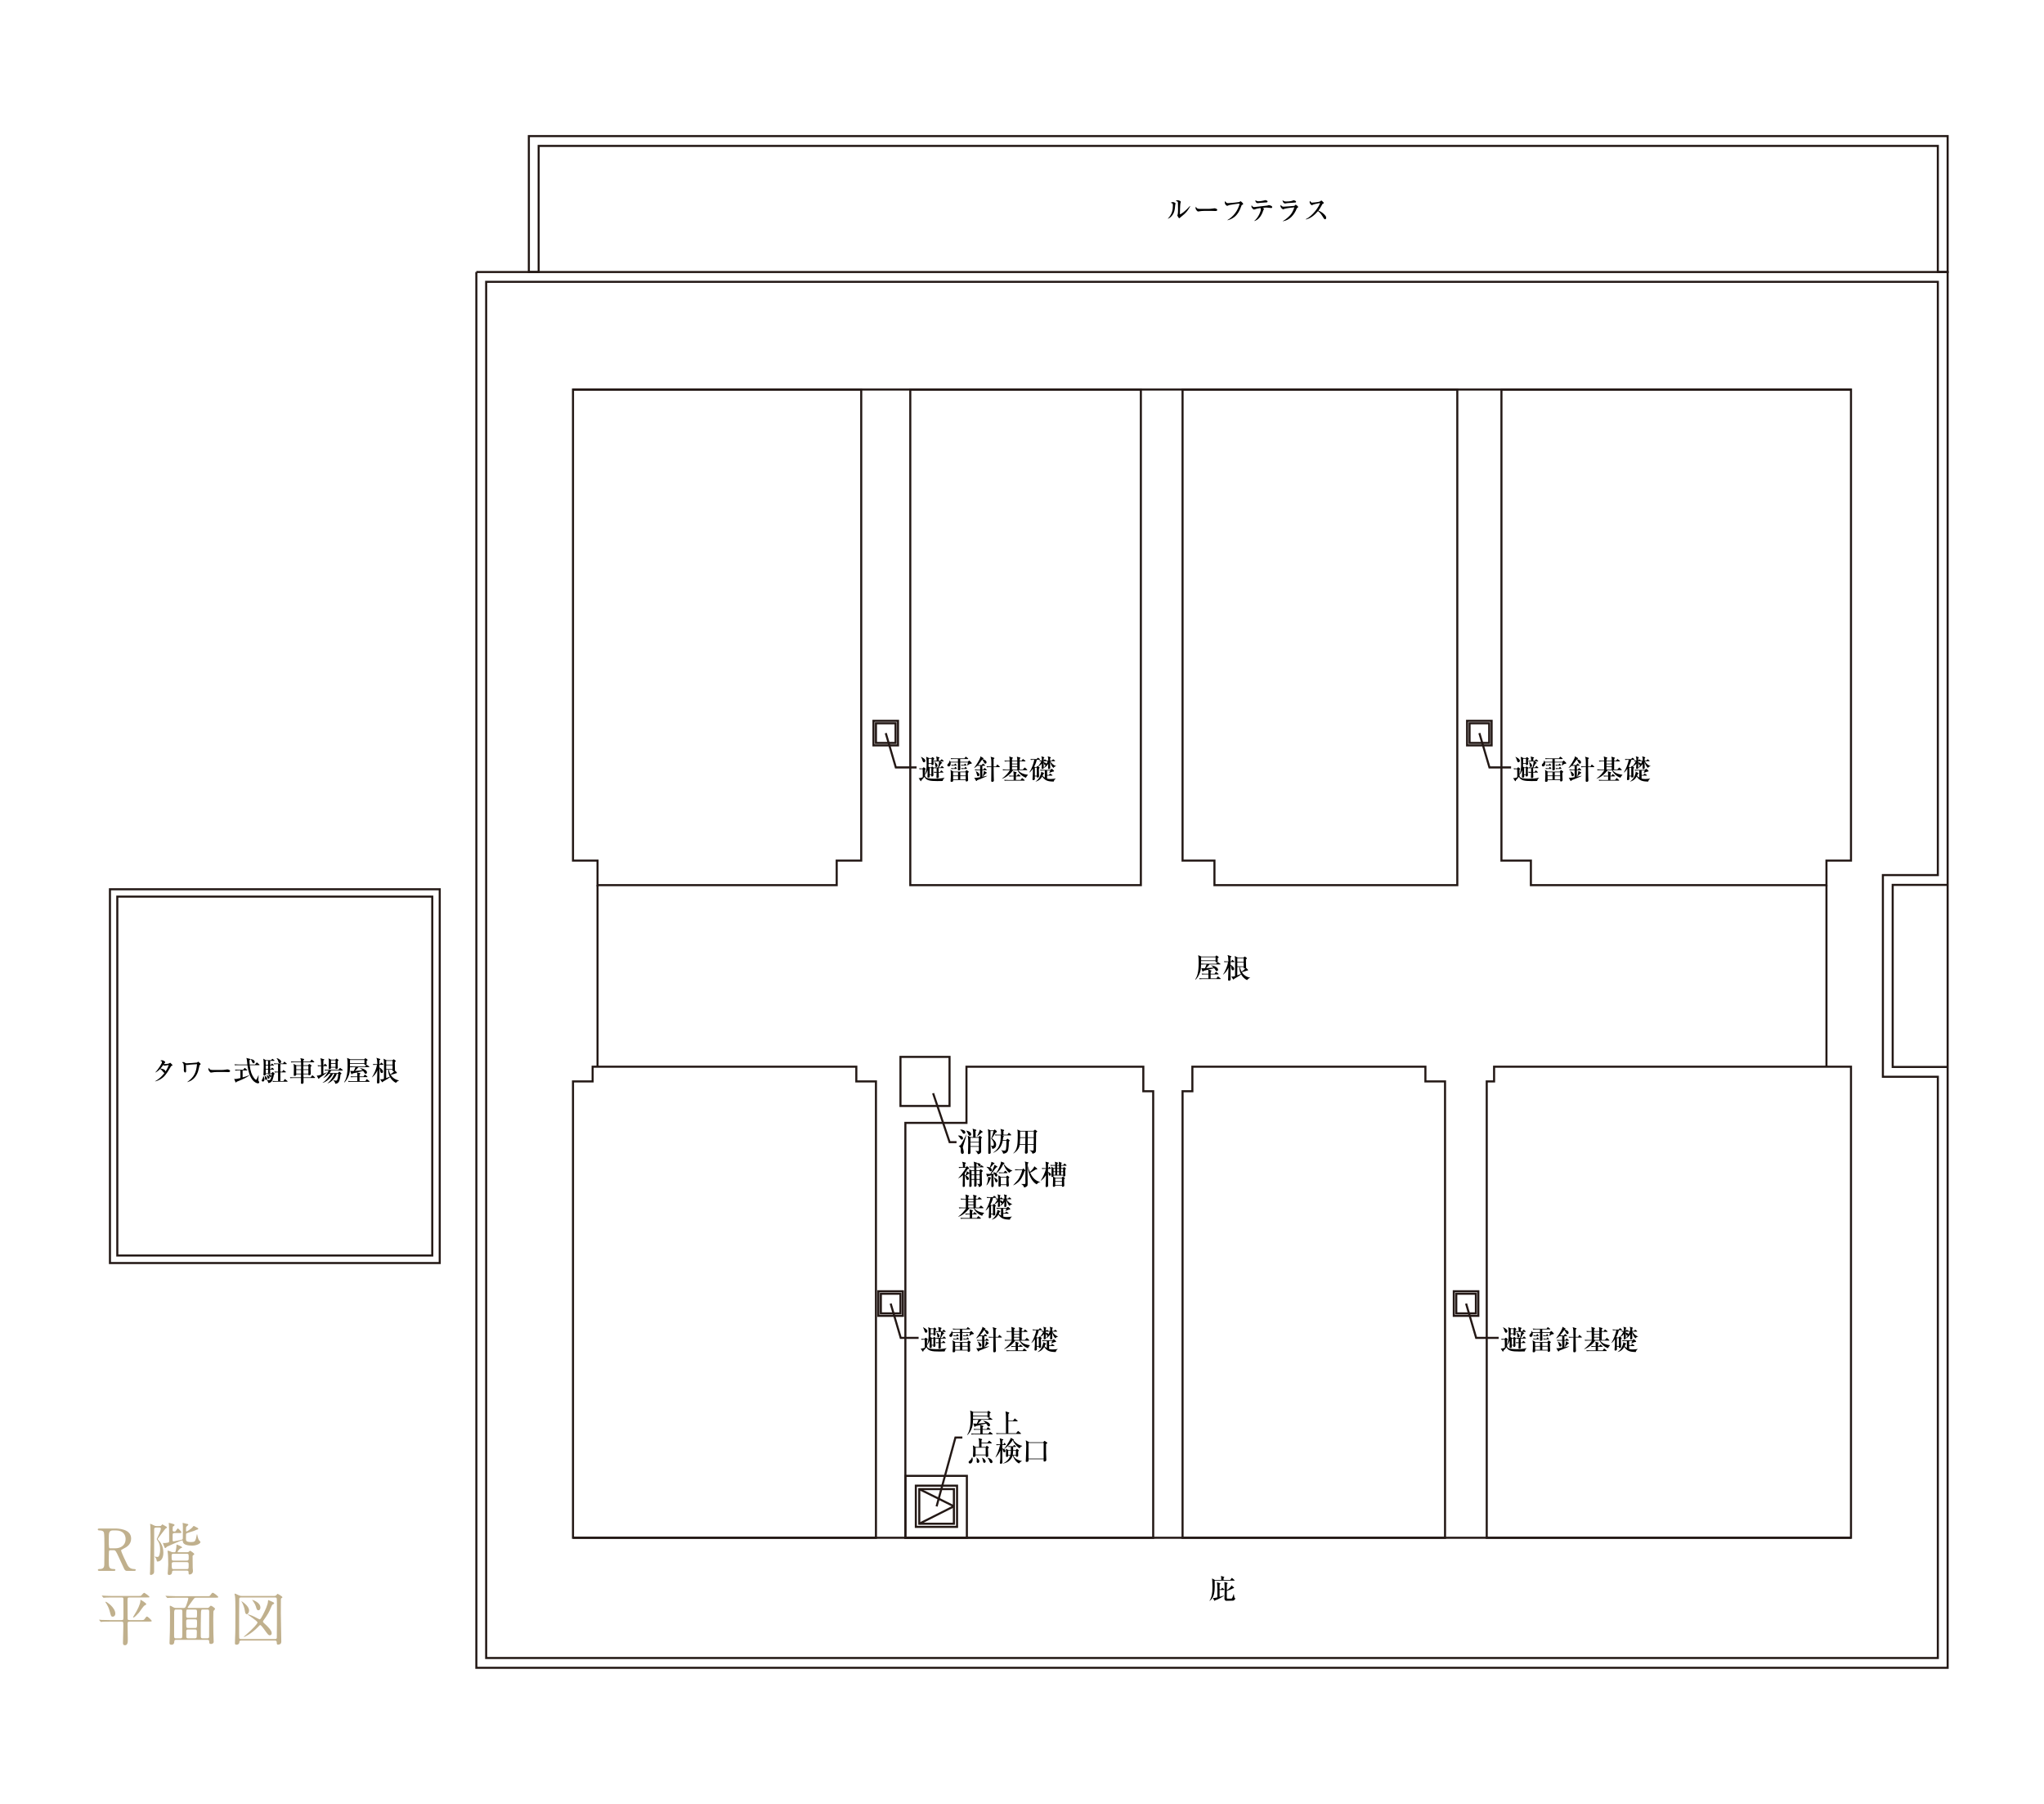 <?xml version="1.0" encoding="UTF-8"?><svg id="_レイヤー_2" xmlns="http://www.w3.org/2000/svg" xmlns:xlink="http://www.w3.org/1999/xlink" viewBox="0 0 340 300"><defs><style>.cls-1,.cls-2{fill:none;}.cls-2{stroke:#231815;stroke-width:.345px;}.cls-3{fill:#c0b08d;}.cls-4{clip-path:url(#clippath);}</style><clipPath id="clippath"><rect class="cls-1" width="340" height="300"/></clipPath></defs><g id="_レイヤー_1-2"><g class="cls-4"><path class="cls-3" d="M19.143,254.198c.464,0,2.67.048,2.67,1.673,0,.987-.745,1.432-1.287,1.693-.338.165-.377.184-.377.291,0,.232.812,1.944,1.006,2.312.136.261.396.774,1.142.774.097,0,.29,0,.29.155,0,.135-.193.155-.241.155h-1.209c-.098,0-.291,0-.455-.281-.059-.097-.745-1.596-.852-1.838-.532-1.17-.6-1.325-.938-1.325h-.532c-.067,0-.193.039-.222.116-.039.097-.039,1.374-.039,1.596,0,1.17,0,1.422.89,1.422.068,0,.203,0,.203.155s-.174.155-.28.155h-2.39c-.097,0-.241-.02-.241-.155,0-.155.135-.155.271-.155.667,0,.765-.31.793-.667.02-.329.02-2.989.02-3.444,0-.358,0-1.712-.077-1.954-.126-.358-.542-.358-.765-.358-.058,0-.261,0-.261-.174,0-.145.174-.145.29-.145h2.593ZM18.795,254.517c-.696,0-.696.435-.696,1.432,0,1.519,0,1.548.261,1.548h.784c.948,0,1.751-.522,1.751-1.529,0-.677-.368-1.451-1.625-1.451h-.475Z"/><path class="cls-3" d="M25.963,254.043c-.319,0-.319.135-.319.396,0,1.935-.01,5.021-.01,6.956,0,.358-.319.532-.57.532-.126,0-.126-.155-.126-.261,0-.058,0-.087.029-.358,0-.02.077-4.557.077-4.566,0-.406-.01-2.699-.039-2.97-.01-.048-.038-.271-.038-.31,0-.02.028-.029.048-.029.087,0,.426.155.562.232.203.116.28.126.454.126h.513c.126,0,.213,0,.329-.146.029-.039.106-.135.136-.135.02,0,.59.338.677.387.029.019.078.067.078.135,0,.077-.02.087-.194.155-.067.02-1.267,1.645-1.325,1.722-.01.01-.01.029-.01.039,0,.087.301.387.349.445.174.232.59.784.59,1.848,0,.968-.464,1.451-.957,1.451-.116,0-.136-.029-.146-.145-.029-.242-.154-.445-.242-.532-.019-.019-.116-.097-.116-.116,0-.02.01-.029.029-.029.029,0,.165.039.193.039.029,0,.213.02.291.02.3,0,.406-.726.406-1.19,0-.909-.223-1.238-.368-1.461-.174-.251-.193-.28-.193-.338,0-.029.02-.058.174-.358.232-.445.513-1.17.513-1.335,0-.203-.164-.203-.261-.203h-.532ZM29.01,254.952c-.291,0-.291.193-.291.319v.899c0,.097.029.174.155.174.02,0,1.364-.242,1.461-.319.048-.039.077-.106.077-.251.01-.319.01-1.47.01-1.867,0-.009-.01-.368-.02-.435,0-.02-.039-.116-.039-.136,0-.048.068-.058.088-.058.077,0,.425.106.493.116.338.058.377.068.377.174,0,.087-.339.31-.357.387-.02.048-.02.503-.02.581,0,.068,0,.155.087.155.097,0,.6-.338.919-.629.049-.048.213-.29.271-.29.039,0,.059.02.271.126.367.184.483.242.483.348,0,.097-.029.106-.251.155,0,0-.407.174-.484.203-.184.067-1.016.3-1.18.377-.068.039-.106.087-.116.204-.01.077-.01.561-.01.735,0,.271,0,.532.832.532.609,0,.667-.126.822-.532.038-.097.145-.783.184-.783.029,0,.097.377.116.455.106.387.154.503.377.726.068.067.078.106.078.145,0,.193-.532.581-1.384.581-.658,0-1.461-.116-1.538-.639-.029-.213-.039-.232-.106-.232-.223,0-2.544,1.045-2.544,1.055-.146.155-.213.223-.281.223-.077,0-.097-.039-.241-.406-.02-.048-.146-.387-.146-.416,0-.02,0-.039.029-.039.028,0,.154.029.174.029.106,0,.31-.01.639-.078.164-.039.193-.106.193-.28,0-1.625-.02-2.593-.039-2.699,0-.039-.038-.232-.038-.251s.038-.039.067-.039c.126,0,.755.193.803.213.078.039.097.077.097.135,0,.097-.106.155-.193.203-.097.058-.097.087-.097.145-.02.242-.02.271-.02.455,0,.223.068.281.262.281.136,0,.203-.029.251-.087.059-.068.281-.436.358-.436.048,0,.58.503.58.629,0,.145-.048.145-.493.145h-.667ZM28.904,261.202c-.271,0-.281.126-.291.329-.01.135-.106.396-.493.396-.136,0-.223-.048-.223-.271,0-.019.087-1.229.087-1.461,0-.58-.019-1.596-.097-2.147,0-.02-.028-.106-.028-.125,0-.029.038-.029.058-.029.184,0,.445.126.522.165.136.068.213.087.367.087h.175c.164,0,.203-.019.251-.232,0-.01.126-.532.126-.938,0-.087,0-.106.049-.106.019,0,.88.31.88.474,0,.077-.02.077-.203.125-.154.048-.542.474-.542.609,0,.068.068.068.106.068h1.451c.136,0,.213-.01.281-.058.038-.029.193-.193.231-.193.078,0,.706.436.706.551,0,.058-.019.078-.184.203-.087.068-.097.087-.097.165,0,.251.01,1.877.02,1.954.02.368.039.406.039.484,0,.581-.542.6-.552.6-.146,0-.174-.106-.174-.232,0-.281,0-.416-.281-.416h-2.186ZM31.061,259.538c.328,0,.328-.097.328-.551,0-.494,0-.59-.328-.59h-2.196c-.28,0-.319.106-.319.31,0,.745,0,.832.329.832h2.187ZM31.071,260.95c.31,0,.31-.068.31-.687,0-.348,0-.474-.31-.474h-2.196c-.106,0-.31.01-.31.261,0,.852.01.9.319.9h2.187Z"/><path class="cls-3" d="M18.669,265.669c-.841,0-1.122.02-1.219.029-.028,0-.174.019-.203.019-.038,0-.058-.019-.087-.058l-.184-.222q-.039-.048-.039-.068c0-.01.01-.02.029-.02.067,0,.367.029.426.029.474.029.87.039,1.325.039h4.247c.396,0,.444,0,.522-.068.077-.067.387-.455.483-.455.126,0,.899.59.899.677,0,.097-.048.097-.513.097h-2.854c-.29,0-.29.106-.29.648,0,.3.01,2.902.02,2.96.048.155.193.155.3.155h1.886c.445,0,.494,0,.619-.164.281-.387.319-.426.406-.426.175,0,.804.658.804.716,0,.125-.193.125-.513.125h-3.202c-.193,0-.31.039-.31.329,0,.406.038,2.235.038,2.603,0,.455,0,.996-.483.996-.319,0-.319-.28-.319-.377,0-.455.059-2.448.059-2.854,0-.619,0-.697-.311-.697h-1.973c-.852,0-1.132.02-1.229.029-.029,0-.175.029-.203.029-.029,0-.049-.029-.088-.067l-.184-.223c-.039-.039-.039-.048-.039-.058,0-.02.01-.029.029-.029.068,0,.368.029.426.039.475.02.881.029,1.335.029h1.935c.097,0,.232,0,.281-.106.038-.087.038-.532.038-.851,0-.039,0-2.583-.01-2.622-.019-.145-.115-.184-.261-.184h-1.597ZM17.586,266.376c.136,0,1.596.938,1.596,1.993,0,.271-.174.493-.425.493-.271,0-.31-.135-.475-.783-.038-.155-.164-.667-.493-1.238-.039-.058-.232-.339-.252-.387,0-.029,0-.077.049-.077ZM24.047,267.004c-.213.116-.793,1.016-.929,1.181-.348.396-.783.822-.899.822-.029,0-.087-.02-.087-.078,0-.01.174-.29.193-.319.562-.89,1.025-1.876,1.025-2.341,0-.184,0-.213.058-.213.02,0,.92.542.92.706,0,.097-.02.097-.281.242Z"/><path class="cls-3" d="M29.309,272.712c-.193,0-.319.039-.319.3,0,.513-.377.522-.454.522-.339,0-.339-.174-.339-.281,0-.3.048-1.596.058-1.857.02-.754.02-2.554.02-3.366,0-.136-.038-.755-.038-.842,0-.097.009-.145.058-.145.067,0,.116.019.57.271.116.068.232.097.378.097h1.325c.213,0,.29-.097.387-.358.271-.707.368-1.161.368-1.229,0-.106-.068-.116-.193-.116h-1.857c-.281,0-.648.009-1.017.019-.067,0-.338.029-.396.029-.038,0-.067-.029-.097-.068l-.193-.223c-.02-.029-.039-.039-.039-.048,0-.019.02-.029.039-.029.067,0,.367.029.436.029.609.029.986.039,1.315.039h5.06c.436,0,.474,0,.58-.135.252-.338.31-.435.436-.435.165,0,.919.619.919.696,0,.126-.193.126-.513.126h-3.192c-.232,0-.28.039-.542.406-.135.193-.86,1.161-.86,1.229s.077.068.116.068h3.183c.097,0,.154,0,.241-.087.232-.251.262-.28.339-.28.116,0,.678.368.678.513,0,.077-.02.106-.175.261-.087.087-.097.213-.097.31,0,.116-.02.784-.02,1.199,0,.726.01,1.645.02,2.235.01.242.049,1.277.049,1.49,0,.271-.3.348-.445.348-.29,0-.29-.145-.3-.367,0-.155,0-.319-.271-.319h-5.215ZM30.035,272.461c.242,0,.28-.048.29-.59.01-.31.01-3.425.01-3.86,0-.193-.01-.338-.29-.338h-.783c-.165,0-.281.039-.291.435-.009.387-.009.754-.009,4.015,0,.319.125.339.3.339h.773ZM32.464,269.056c.31,0,.31-.029.31-.813,0-.445,0-.57-.301-.57h-1.209c-.29,0-.29.009-.29,1.103,0,.223.116.281.28.281h1.21ZM31.254,269.307c-.271,0-.28.184-.28.31,0,.165,0,.938.029.996.067.126.193.126.28.126h1.181c.28,0,.31-.048.31-.822,0-.503,0-.609-.291-.609h-1.229ZM31.283,270.99c-.146,0-.3.029-.3.291,0,.125,0,.909.01.977.029.203.203.203.29.203h1.161c.28,0,.28-.174.28-.416,0-.087.02-.513.02-.609,0-.387-.067-.445-.28-.445h-1.181ZM33.75,267.672c-.3,0-.31.009-.329.929-.028,1.054-.028,2.428-.028,3.511,0,.319.125.349.28.349h.852c.261,0,.261-.155.261-.474,0-.551.01-3.299.01-3.918,0-.3-.039-.396-.29-.396h-.755Z"/><path class="cls-3" d="M40.114,272.838c-.29,0-.29.126-.3.319-.01.184-.184.368-.454.368-.271,0-.281-.106-.281-.3,0-.087.01-.551.02-.667.039-.958.049-1.345.049-1.906,0-.784.048-4.711-.059-5.195-.02-.067-.077-.348-.077-.387s.039-.039.058-.039c.088,0,.136.029.601.251.154.067.3.135.551.135h5.389c.174,0,.28-.058.349-.116.028-.039.174-.242.223-.242.135.068.793.426.793.571,0,.068-.049.097-.116.126-.126.067-.126.097-.136.261-.01.358-.01,1.528-.01,2.312,0,.735.078,4.024.078,4.692,0,.455-.397.493-.552.493-.067,0-.203,0-.203-.29,0-.165,0-.387-.271-.387h-5.65ZM45.764,272.577c.077,0,.231,0,.28-.164.02-.087.02-4.45.02-4.731,0-.513,0-1.818-.039-1.886-.067-.116-.174-.126-.261-.126h-5.688c-.078,0-.232.01-.281.174-.019.077-.019,4.508-.019,4.798,0,.522,0,1.683.019,1.771.039.164.203.164.281.164h5.688ZM40.182,266.298c.019,0,1.248.755,1.248,1.519,0,.348-.194.638-.368.638-.251,0-.31-.377-.329-.561-.058-.503-.357-1.219-.483-1.412-.067-.097-.087-.126-.087-.155,0-.01,0-.029.02-.029ZM41.255,268.485c.078,0,.522.125,1.094.406.135.068.764.416.851.416.136,0,.368-.436.542-.774.339-.648.842-1.703.842-2.273,0-.097,0-.155.058-.155.049,0,.648.28.726.319.106.048.232.106.232.203,0,.077-.067.125-.184.184-.155.087-.164.097-.28.387-.368.929-.619,1.325-1.268,2.234-.067.087-.126.165-.126.242,0,.106.097.193.174.261.571.503,1.277,1.199,1.277,1.645,0,.077,0,.377-.329.377-.203,0-.251-.048-.996-1.083-.136-.184-.455-.619-.58-.619-.068,0-.097.029-.329.281-1.132,1.2-2.322,1.703-2.36,1.703-.02,0-.039-.01-.039-.039,0-.02.271-.251.31-.281,1.209-1.045,1.964-1.886,1.964-2.089,0-.251-1.635-1.287-1.635-1.316.01-.019.02-.029.058-.029ZM41.953,266.095c0-.01.019-.02.028-.02.068,0,1.335.416,1.335,1.268,0,.193-.077.455-.329.455-.241,0-.3-.193-.435-.658-.106-.348-.416-.793-.465-.861-.02-.019-.106-.116-.116-.145-.01-.009-.019-.029-.019-.039Z"/><rect class="cls-2" x="18.289" y="147.89" width="54.857" height="62.161"/><rect class="cls-2" x="19.513" y="149.113" width="52.39" height="59.687"/><polygon class="cls-2" points="87.969 22.634 87.969 45.238 89.601 45.238 89.601 24.266 322.339 24.266 322.339 45.238 323.972 45.238 323.972 22.634 87.969 22.634"/><path class="cls-2" d="M313.2,145.531v33.542h9.14v96.661H80.87V46.87h241.47v98.661h-9.14ZM323.972,177.44v-30.277M79.237,45.238v232.128h244.735v-99.926h-9.14v-30.277h9.14V45.238H79.237"/><polygon class="cls-2" points="143.257 64.783 95.313 64.783 95.313 143.124 99.394 143.124 99.394 147.204 139.177 147.204 139.177 143.124 143.257 143.124 143.257 64.783"/><polygon class="cls-2" points="145.705 255.739 95.313 255.739 95.313 179.846 98.578 179.846 98.578 177.398 142.441 177.398 142.441 179.846 145.705 179.846 145.705 255.739"/><polygon class="cls-2" points="240.368 255.739 196.708 255.739 196.708 181.478 198.34 181.478 198.34 177.398 237.103 177.398 237.103 179.846 240.368 179.846 240.368 255.739"/><polygon class="cls-2" points="307.895 255.739 247.303 255.739 247.303 179.847 248.528 179.847 248.528 177.398 307.895 177.398 307.895 179.846 307.895 255.739"/><polygon class="cls-2" points="307.895 64.783 249.751 64.783 249.751 143.124 254.648 143.124 254.648 147.204 303.815 147.204 303.815 143.124 307.895 143.124 307.895 64.783"/><rect class="cls-2" x="151.417" y="64.783" width="38.354" height="82.421"/><polygon class="cls-2" points="196.708 64.783 196.708 143.124 202.012 143.124 202.012 147.204 242.408 147.204 242.408 64.783 196.708 64.783"/><line class="cls-2" x1="303.815" y1="147.204" x2="303.815" y2="177.398"/><line class="cls-2" x1="99.394" y1="147.204" x2="99.394" y2="177.398"/><polygon class="cls-2" points="150.601 255.739 150.601 186.742 160.761 186.742 160.761 177.402 190.18 177.402 190.18 181.479 191.823 181.479 191.823 255.739 150.601 255.739"/><line class="cls-2" x1="95.313" y1="255.739" x2="307.895" y2="255.739"/><line class="cls-2" x1="95.313" y1="64.783" x2="307.895" y2="64.783"/><rect class="cls-2" x="149.785" y="175.767" width="8.161" height="8.161"/><rect class="cls-2" x="150.601" y="245.443" width="10.228" height="10.296"/><rect class="cls-2" x="152.342" y="247.075" width="6.854" height="6.855"/><rect class="cls-2" x="152.913" y="247.646" width="5.758" height="5.759"/><line class="cls-2" x1="158.671" y1="250.503" x2="152.913" y2="247.646"/><line class="cls-2" x1="158.671" y1="250.503" x2="152.913" y2="253.404"/><rect class="cls-2" x="146.108" y="214.745" width="4.081" height="4.087"/><rect class="cls-2" x="146.52" y="215.156" width="3.264" height="3.265"/><rect class="cls-2" x="241.825" y="214.744" width="4.081" height="4.087"/><rect class="cls-2" x="242.237" y="215.155" width="3.264" height="3.265"/><rect class="cls-2" x="244.036" y="119.877" width="4.081" height="4.086"/><rect class="cls-2" x="244.448" y="120.288" width="3.264" height="3.265"/><rect class="cls-2" x="145.293" y="119.877" width="4.081" height="4.086"/><rect class="cls-2" x="145.705" y="120.288" width="3.264" height="3.265"/><path d="M199.792,159.197v.525h2.405v-.525h-2.405ZM200.045,162.822c-.281,0-.382.009-.497.032l-.074-.171c.286.028.608.028.654.028h.88v-.663h-.548c-.281,0-.382.009-.497.032l-.074-.17c.286.028.608.028.654.028h.465c0-.47-.005-.516-.055-.668-.557.129-.622.143-.742.175-.046.064-.069.134-.129.134-.032,0-.055-.037-.065-.055l-.193-.521c.175.042.396.032.599.028.097-.175.212-.447.272-.64h-.359c-.281,0-.382.009-.498.032l-.051-.12c-.014.742-.032,1.179-.332,1.787-.074.152-.313.613-.617.857l-.028-.028c.322-.52.58-1.165.58-2.782,0-.428,0-.87-.083-1.281l.539.23h2.312l.124-.138c.023-.027.037-.041.06-.041.028,0,.055.018.087.041l.235.166c.023.018.051.051.051.078,0,.051-.074.101-.166.157.005.147.014.35.014.493,0,.12-.115.202-.24.202-.092,0-.129-.037-.129-.12v-.092h-2.409v.419c.212.023.424.028.631.028h1.879l.175-.235c.018-.028.046-.055.074-.055.018,0,.051.028.083.051l.341.23c.009.009.046.037.046.069,0,.041-.037.051-.074.051h-1.75c-.129.18-.369.424-.562.626.207-.009.309-.018,1.244-.106-.138-.152-.249-.23-.405-.322l.023-.032c.24.037.474.078.755.244.207.12.369.267.369.475,0,.161-.12.221-.212.221-.138,0-.18-.078-.263-.253-.009-.009-.147-.184-.175-.221-.147.041-.778.189-.986.24l.424.11c.064.018.115.037.115.092,0,.046-.051.092-.134.134-.004.078-.004.115-.009.341h.668l.157-.249c.009-.009.037-.055.069-.055.018,0,.037.004.087.046l.29.249c.023.019.046.042.046.069,0,.046-.037.051-.069.051h-1.248c0,.074.005.392.005.456,0,.083,0,.12-.005.207h.967l.184-.263c.019-.032.046-.06.069-.06.023,0,.051.023.087.051l.327.263c.023.018.046.041.046.069,0,.046-.037.051-.069.051h-2.943"/><path d="M206.237,160.818c.092.41.216.649.29.774.281-.184.516-.41.636-.543-.074.009-.125.009-.161.009-.129,0-.129-.055-.129-.217v-.023h-.636ZM205.813,160.076v.631h1.06v-.631h-1.06M205.813,159.353v.613h1.06v-.613h-1.06M205.813,160.818c-.014.12-.004.534-.004.672.004.101,0,.603,0,.719.35-.129.511-.193.608-.235-.102-.193-.281-.59-.263-1.156h-.341M207.955,162.614c-.24.064-.405.244-.53.387-.419-.226-.746-.539-.972-.954-.221.184-.24.194-1.175.751-.019.037-.042.097-.092.097-.037,0-.078-.037-.097-.064l-.276-.419c.318.014.433-.019.622-.078.009-.7.009-.779.014-1.557,0-.221.004-.438.004-.659,0-.622-.032-.907-.069-1.133l.497.258h.949l.17-.129c.019-.014.046-.032.069-.032.023,0,.06.028.065.032l.212.17c.037.028.065.051.065.092,0,.083-.129.143-.171.161,0,.009.005.06.005.065.009.59.009.658.028,1.23v.019c0,.032-.004.069-.009.097l.309.295c.019.019.023.046.023.074,0,.106-.074.101-.17.092-.166.078-.23.092-.857.258.148.239.511.774,1.387.926v.023M204.174,159.998c-.281,0-.382.009-.498.032l-.074-.17c.286.028.608.028.654.028h.083c-.028-.746-.051-.797-.157-1.059l.575.184c.042.014.074.028.074.079,0,.078-.102.11-.148.124-.004.106,0,.576,0,.672h.129l.092-.184c.014-.032.037-.069.069-.069.032,0,.064.028.087.046l.235.198c.023.018.046.041.046.069,0,.046-.041.051-.069.051h-.59l.005.437c.083.042.23.138.401.309.092.087.193.207.198.382,0,.129-.074.239-.203.239-.193,0-.235-.203-.244-.258-.055-.346-.078-.465-.152-.594,0,.106,0,.571.004.668l.005,1.41v.332c0,.12-.166.175-.235.175-.101,0-.184-.037-.184-.147,0-.083.014-.276.014-.396,0-.148.046-1.308.055-1.608v-.019c-.207.447-.484.861-.884,1.147l-.028-.014c.364-.465.76-1.479.852-2.064h-.115"/><path d="M27.531,178.199c.29-.433.438-.797.534-1.083-.543.102-.603.115-.668.115-.083,0-.175-.06-.253-.111-.253.359-.442.576-.456.59.295.018.801.124.843.484v.005ZM25.836,178.337c.502-.497,1.11-1.502,1.11-1.686,0-.157-.161-.212-.276-.249.064-.042.134-.078.249-.078.207,0,.391.115.507.221.037.037.055.064.055.111,0,.046-.037.078-.074.12-.069.069-.134.157-.157.189.161.018.705-.032.861-.111l.12-.074c.028-.018.051-.027.074-.027.028,0,.06.027.088.055l.235.24c.023.023.06.055.06.111,0,.055-.101.092-.212.129-.092.129-.129.189-.207.336-.765,1.349-1.202,1.621-1.557,1.842-.405.253-.751.341-.898.378l-.009-.032c.617-.327,1.133-.811,1.552-1.368-.069-.023-.152-.12-.166-.133-.327-.387-.35-.415-.562-.535-.212.23-.474.447-.783.585l-.009-.023"/><path d="M31.148,179.949c1.211-.884,1.478-1.621,1.626-2.971-1.147.069-1.345.087-1.538.129-.046.014-.087.018-.106.018-.032,0-.161-.055-.189-.06.005.06,0,.382,0,.465,0,.138.018.525.018.59,0,.097-.037.244-.17.244-.106,0-.212-.189-.212-.364,0-.055.014-.299.014-.35,0-.189-.028-.636-.055-.696-.069-.175-.175-.23-.267-.276.055-.023.134-.055.212-.055.055,0,.198.032.369.17.032.023.129.042.198.042.157,0,1.543-.092,1.727-.124l.129-.106c.009-.014.028-.032.051-.032.041,0,.074.023.101.051l.24.212c.023.023.078.074.078.138,0,.055-.087.111-.18.175-.198.834-.235,1.294-.755,1.985-.309.41-.778.687-1.276.834l-.014-.019Z"/><path d="M36.856,177.941c.147,0,.396-.004.686-.055.046-.009.216-.041.267-.041.106,0,.465.087.465.262,0,.17-.175.189-.327.189-.064,0-.534-.019-.636-.019h-1.225c-.309,0-.58.037-.806.074-.042.005-.17.028-.207.028-.115,0-.41-.364-.41-.548,0-.051.023-.166.069-.258.078.203.175.369.603.369h1.52Z"/><path d="M41.716,176.135c.124.023.309.055.447.143.157.111.207.244.207.327,0,.069-.041.221-.207.221-.092,0-.152-.046-.207-.184-.106-.253-.129-.309-.258-.465l.018-.041ZM42.421,177.029l.23-.276c.018-.023.051-.06.074-.06s.06.032.088.055l.318.272c.028.023.046.042.046.069,0,.046-.037.051-.069.051h-1.571c.101,1.046.364,1.649.696,2.11.055.083.253.323.364.323q.051,0,.17-.24c.088-.175.147-.322.226-.52l.023.005c-.018.272-.042.566-.042.811,0,.065.005.106.06.184.069.087.087.115.087.175,0,.097-.078.18-.221.18-.212,0-.622-.23-.861-.525-.516-.649-.723-1.396-.88-2.501h-1.584c-.281,0-.382.009-.497.032l-.074-.17c.286.023.608.028.654.028h1.488c-.005-.032-.069-.622-.074-.705-.014-.23-.069-.318-.101-.382l.608.152c.078.023.092.046.092.074,0,.046-.092.092-.175.134,0,.157,0,.359.028.728h.898M40.357,179.18c.405-.11.788-.23,1.11-.368l.014.032c-.507.373-1.009.626-2.142,1.069-.018.055-.041.115-.083.115-.046,0-.074-.037-.101-.106l-.207-.497c.064.014.101.018.184.018.221,0,.617-.097.857-.156v-1.267h-.322c-.286,0-.382.009-.502.032l-.074-.17c.286.028.613.028.659.028h.705l.189-.249c.018-.028.042-.06.069-.06.028,0,.06.028.083.051l.29.249c.028.023.046.041.046.069,0,.046-.037.051-.069.051h-.705v1.16"/><path d="M46.019,175.992c.207.009.382.115.562.258.087.065.18.175.18.332,0,.133-.088.235-.23.235-.17,0-.203-.134-.253-.313-.065-.239-.161-.368-.272-.493l.014-.018ZM46.254,176.973h-.138c-.281,0-.382.009-.497.032l-.074-.17c.286.028.608.028.654.028h.88l.147-.23c.023-.037.046-.06.074-.06.023,0,.055.023.088.046l.272.23c.023.023.046.046.046.074,0,.046-.042.051-.069.051h-1v1.253h.295l.138-.207c.023-.032.051-.06.078-.06.028,0,.055.018.088.041l.267.207c.028.023.055.046.055.078,0,.046-.041.051-.069.051h-.852v1.447h.511l.175-.267c.023-.032.046-.055.074-.055.028,0,.055.023.083.046l.313.267c.023.018.046.041.046.069,0,.041-.037.051-.069.051h-1.879c-.281,0-.382.009-.497.032l-.074-.17c.286.028.608.028.654.028h.281v-1.447c-.276,0-.387.004-.53.032l-.074-.17c.212.018.281.018.603.028v-1.253M44.624,178.687c.226-.005.488.042.488.263,0,.106-.092.184-.157.184-.074,0-.106-.064-.184-.212-.097-.152-.11-.166-.157-.212l.009-.023M44.343,178.816c.198.06.497.152.497.401,0,.115-.111.189-.17.189-.097,0-.152-.134-.184-.253-.037-.134-.097-.226-.157-.313l.014-.023M44.596,178.507v-.617h-.392v.617h.392M44.596,177.204h-.392v.576h.392v-.576M44.596,177.093v-.668h-.392v.668h.392M44.029,178.912c.129.032.41.258.41.456,0,.129-.092.226-.198.226-.157,0-.161-.207-.166-.281-.005-.175-.009-.198-.074-.387l.028-.014M45.07,177.093l.101-.157c.014-.028.037-.055.064-.055.032,0,.055.018.087.041l.193.161c.023.018.046.041.046.069,0,.046-.037.051-.069.051h-.553v.576h.161l.083-.157c.018-.037.046-.065.074-.065.028,0,.055.018.083.046l.198.166c.023.018.046.041.046.069,0,.046-.037.051-.069.051h-.576v.617h.189l.166-.175c.028-.028.055-.055.078-.055.028,0,.055.023.083.046l.175.17c.028.028.051.064.051.106,0,.046-.092.092-.124.106-.028.322-.17.764-.244.926-.111.253-.313.483-.691.474-.019-.23-.175-.428-.258-.493l.019-.028c.129.023.318.06.387.06.152,0,.249-.101.341-.511.028-.11.097-.424.106-.516h-1.013c0,.032.004.065.004.106,0,.065-.115.129-.253.129-.097,0-.134-.055-.134-.134,0-.115.018-.295.023-.405.014-.359.023-.714.023-1.069,0-.543-.009-.696-.064-1.179l.419.249h.88l.129-.166c.023-.032.046-.06.069-.06.023,0,.046.014.074.037l.239.18c.023.018.046.041.046.069,0,.046-.042.051-.069.051h-.65v.668h.129M43.799,178.954c.138.157.193.364.193.567,0,.184-.097.35-.258.35-.12,0-.207-.115-.207-.193,0-.046.051-.12.065-.138.037-.06.193-.29.193-.585h.014"/><path d="M50.465,177.945l.009.604h.82v-.604h-.829ZM50.465,177.268l-.005.566h.834v-.566h-.829M50.078,178.549v-.604h-.802v.604h.802M50.083,177.835c.004-.166.004-.396.004-.566h-.811v.566h.806M51.589,176.554l.184-.281c.014-.018.041-.055.069-.055.028,0,.069.032.087.046l.304.281c.028.028.046.041.046.069,0,.046-.041.051-.069.051h-1.746v.493h.746l.175-.161c.032-.032.064-.051.087-.051.028,0,.051.019.074.037l.235.193c.023.019.051.042.051.074,0,.046-.074.101-.166.148-.005.101-.009.207-.005.368,0,.125.037.691.037.811,0,.175-.166.24-.258.24-.147,0-.147-.055-.147-.12v-.037h-.82l.009.507h1.188l.226-.276c.019-.023.046-.055.074-.055.028,0,.06.023.083.046l.313.276c.028.023.046.042.046.069,0,.046-.037.051-.069.051h-1.856c0,.111.009.613.009.714,0,.258-.235.258-.263.258-.06,0-.175-.018-.175-.166,0-.041.014-.221.014-.258v-.548h-1.262c-.281,0-.382.009-.497.032l-.078-.17c.29.028.613.028.659.028h1.179v-.507h-.792c.005.101.005.12-.032.166-.078.097-.221.097-.249.097-.101,0-.134-.032-.134-.106,0-.014.005-.083.005-.097.009-.258.018-.732.018-.976,0-.553-.018-.631-.065-.811l.475.226h.787c0-.106,0-.249-.009-.493h-1.119c-.281,0-.378.009-.493.032l-.078-.17c.286.023.608.028.654.028h1.032c-.014-.272-.014-.304-.106-.58l.516.115c.055.014.115.037.115.092,0,.046-.074.092-.129.148v.225h1.119"/><path d="M55.058,176.909v.525h.755v-.525h-.755ZM55.058,176.338v.461h.755v-.461h-.755M55.781,176.227l.129-.129c.018-.023.041-.046.06-.046.028,0,.051.014.074.032l.216.166c.032.023.051.042.051.069,0,.051-.074.097-.138.138-.014.286-.005.571.004.857,0,.041.009.23.009.267,0,.161-.18.198-.249.198-.138,0-.138-.083-.138-.125,0-.037.004-.069.009-.11h-.746c0,.064,0,.11-.014.143-.032.069-.129.129-.244.129-.134,0-.134-.078-.134-.115,0-.032.004-.115.004-.18,0-.046.023-.516.023-.875,0-.29-.009-.387-.055-.64l.442.221h.696M56.214,178.457l.148-.184c.023-.028.046-.055.074-.055.023,0,.051.028.083.051l.24.198c.018.018.041.037.041.069,0,.069-.129.129-.166.143-.023.304-.074.944-.304,1.276-.175.244-.382.263-.562.276-.009-.221-.152-.41-.309-.544l.019-.037c.23.055.318.069.41.069.064,0,.157,0,.216-.17.106-.318.138-.649.157-.981h-.235c-.24.765-.967,1.451-1.543,1.603l-.009-.014c.571-.438,1.041-1.253,1.138-1.589h-.212c-.437.861-1.23,1.4-1.723,1.511l-.019-.023c.479-.23,1.124-1.101,1.317-1.488h-.249c-.364.419-.746.636-.935.737l-.014-.018c.166-.17.576-.59.889-1.258h-.115c-.281,0-.382.009-.498.032l-.074-.17c.286.028.613.028.659.028h1.672l.18-.253c.019-.028.037-.06.069-.06.028,0,.055.023.087.051l.332.253c.028.023.046.037.046.069,0,.051-.055.051-.074.051h-1.866c-.101.198-.184.322-.267.428h1.396M53.847,177.19l.143-.212c.018-.028.041-.055.069-.055.028,0,.055.023.087.051l.23.207c.042.037.046.055.046.069,0,.051-.051.051-.069.051h-.566v.23c0,.161,0,.889.004,1.036.069-.032.382-.157.447-.184.037-.014.064-.028.124-.055l.019.037c-.359.309-.848.649-1.258.917-.023.097-.046.138-.097.138-.028,0-.069-.028-.097-.083l-.24-.47c.267.009.341,0,.732-.152,0-.225-.005-1.211-.005-1.414-.276,0-.382.009-.511.032l-.074-.17c.184.019.225.019.585.028-.018-.944-.064-1.046-.134-1.207l.539.157c.069.019.12.032.12.087,0,.065-.083.097-.147.125,0,.055,0,.097-.005.156v.681h.055"/><path d="M58.219,176.282v.525h2.404v-.525h-2.404ZM58.472,179.907c-.281,0-.382.009-.498.032l-.074-.171c.286.028.608.028.654.028h.88v-.664h-.548c-.281,0-.382.009-.497.032l-.074-.17c.286.027.608.027.654.027h.465c0-.47-.005-.516-.055-.668-.557.129-.622.143-.741.175-.046.064-.069.134-.129.134-.032,0-.055-.037-.064-.055l-.194-.521c.175.042.396.032.599.028.097-.175.212-.447.272-.64h-.359c-.281,0-.382.009-.497.032l-.051-.12c-.014.742-.032,1.179-.331,1.787-.074.152-.313.613-.617.857l-.028-.028c.322-.52.58-1.165.58-2.782,0-.428,0-.87-.083-1.281l.539.23h2.312l.124-.138c.023-.027.037-.041.06-.041.028,0,.055.018.088.041l.235.166c.023.018.051.051.051.078,0,.051-.074.101-.166.157.004.147.014.35.014.493,0,.12-.115.202-.24.202-.092,0-.129-.037-.129-.12v-.092h-2.409v.419c.212.023.424.028.631.028h1.879l.175-.235c.019-.028.046-.055.074-.055.019,0,.051.028.083.051l.341.23c.009.009.046.037.046.069,0,.041-.037.051-.074.051h-1.75c-.129.18-.368.424-.562.626.207-.009.308-.018,1.243-.106-.138-.152-.249-.231-.405-.322l.023-.032c.24.037.475.078.755.244.208.12.369.267.369.475,0,.161-.12.221-.212.221-.138,0-.18-.078-.263-.253-.009-.009-.147-.184-.175-.221-.147.041-.778.189-.986.24l.424.111c.064.019.115.037.115.092,0,.046-.051.092-.134.134-.005.078-.005.115-.009.341h.668l.157-.249c.009-.009.037-.055.069-.055.019,0,.037.004.087.046l.29.248c.023.019.046.042.046.069,0,.046-.037.051-.069.051h-1.248c0,.074.004.392.004.456,0,.083,0,.12-.004.208h.967l.184-.263c.018-.032.046-.06.069-.06.023,0,.051.023.088.051l.327.263c.023.018.046.041.046.069,0,.046-.037.051-.069.051h-2.943"/><path d="M64.664,177.904c.092.41.216.649.29.774.281-.184.516-.41.636-.543-.074.009-.124.009-.161.009-.129,0-.129-.055-.129-.217v-.023h-.636ZM64.24,177.162v.631h1.059v-.631h-1.059M64.24,176.439v.613h1.059v-.613h-1.059M64.24,177.904c-.014.12-.005.534-.005.672.005.101,0,.603,0,.719.35-.129.511-.193.608-.235-.101-.193-.281-.59-.263-1.156h-.341M66.382,179.7c-.24.064-.405.244-.53.387-.419-.226-.746-.539-.972-.954-.221.184-.24.194-1.175.751-.018.037-.041.097-.092.097-.037,0-.078-.037-.097-.064l-.277-.419c.318.014.433-.019.622-.078.009-.7.009-.778.014-1.557,0-.221.005-.438.005-.659,0-.622-.032-.907-.069-1.133l.498.258h.949l.17-.129c.018-.014.046-.032.069-.032.023,0,.06.028.064.032l.212.17c.037.028.064.051.064.092,0,.083-.129.143-.17.161,0,.009.005.06.005.065.009.59.009.658.028,1.23v.019c0,.032-.004.069-.009.097l.308.295c.019.019.023.046.023.074,0,.106-.074.101-.17.092-.166.078-.23.092-.857.258.147.24.511.774,1.386.926v.023M62.6,177.084c-.281,0-.382.009-.497.032l-.074-.17c.285.028.608.028.654.028h.083c-.028-.746-.051-.797-.157-1.059l.576.184c.041.014.074.028.074.079,0,.078-.101.11-.147.124-.005.106,0,.576,0,.672h.129l.092-.184c.014-.032.037-.069.069-.069.032,0,.064.028.087.046l.235.198c.023.018.046.041.046.069,0,.046-.042.051-.069.051h-.59l.004.437c.083.042.23.138.401.309.092.087.193.207.198.382,0,.129-.074.239-.203.239-.193,0-.235-.203-.244-.258-.055-.346-.078-.465-.152-.594,0,.106,0,.571.004.668l.005,1.41v.332c0,.12-.166.175-.235.175-.101,0-.184-.037-.184-.147,0-.083.014-.276.014-.396,0-.148.046-1.308.055-1.608v-.018c-.207.447-.484.861-.884,1.147l-.028-.014c.364-.465.76-1.479.852-2.064h-.115"/><path d="M205.246,264.007c.014.014.028.028.028.046,0,.083-.092.092-.152.087-.286.166-.884.382-1.05.424,0,.055-.005.258-.005.479,0,.143.005.696.005.737,0,.041.037.078.097.078h.64c.115,0,.143-.078.221-.244.014-.028.125-.332.171-.511h.032c.078.521.088.59.143.64.051.046.102.064.102.097,0,.17-.304.354-.359.354-.359,0-.907.028-1.073.028-.322,0-.368-.221-.368-.378,0-.041.032-1.17.032-1.391,0-.295-.009-1.119-.051-1.373l.465.143c.041.014.087.032.087.074,0,.064-.046.083-.129.124,0,.069-.009.231-.009.553v.479c.129-.069.41-.24.681-.599.028-.037.055-.11.106-.193l.387.346ZM203.118,264.307l.115-.189c.014-.028.028-.055.069-.055.023,0,.046.018.078.046l.244.189c.028.019.046.042.046.069,0,.046-.041.051-.074.051h-.732c0,.258.004.645.004,1.142.433-.106.604-.157.76-.207v.028c-.396.267-.898.548-1.516.774-.028.037-.046.069-.078.069-.032,0-.051-.023-.064-.051l-.207-.419c.267,0,.29,0,.732-.102.005-.355.009-1.013.009-1.23,0-.484-.009-.894-.074-1.281l.52.157c.032.009.055.041.055.074,0,.046-.051.083-.138.134,0,.069-.004.106-.004.438v.364h.253M204.643,262.759l.193-.276c.023-.032.042-.06.074-.06.028,0,.055.023.083.051l.313.272c.028.023.051.046.051.074,0,.046-.037.051-.069.051h-3.238c0,.355.005.705.005,1.06,0,.401-.032.801-.125,1.188-.101.451-.35.861-.732,1.124l-.018-.018c.378-.548.502-1.221.502-2.239,0-.087-.009-1.119-.069-1.483l.474.258h1.059c0-.304-.018-.562-.046-.672l.488.147c.014.005.065.023.065.065,0,.055-.088.092-.12.11,0,.055-.009.299-.005.35h1.115"/><path d="M197.977,34.287c-.138.295-.497.963-1.253,1.552-.29.23-.322.253-.456.378-.037.032-.097.083-.11.083-.042,0-.06-.028-.157-.166-.106-.161-.161-.276-.161-.318,0-.032.06-.152.064-.175.037-.129.051-.511.051-.843,0-.147-.005-1.105-.019-1.17-.018-.106-.166-.161-.364-.221.087-.051.189-.11.313-.11.157,0,.392.097.484.18.037.032.046.065.046.097,0,.042-.064.23-.069.267-.041.184-.083,1.483-.083,1.718,0,.051.014.074.046.074.125,0,.88-.52,1.631-1.382l.037.037ZM194.269,36.346c.728-.737.829-1.502.829-2.174,0-.184,0-.322-.138-.373-.037-.014-.203-.064-.24-.074.041-.019.23-.097.267-.11.032-.014.069-.014.083-.014.092,0,.475.087.475.24,0,.037-.055.143-.055.23,0,.069-.055.562-.074.668-.148,1.087-.857,1.529-1.119,1.635l-.028-.028"/><path d="M201.059,34.734c.148,0,.396-.004.687-.055.046-.009.216-.041.267-.041.106,0,.465.088.465.263,0,.17-.175.189-.327.189-.064,0-.534-.018-.636-.018h-1.225c-.308,0-.58.037-.806.074-.041.005-.17.028-.207.028-.115,0-.41-.364-.41-.548,0-.051.023-.166.069-.258.078.203.175.369.604.369h1.52Z"/><path d="M204.183,36.59c.926-.516,1.764-1.571,2.022-2.727-.276-.009-1.497.189-1.626.217-.041.009-.235.06-.327.111-.037.023-.087.046-.115.046-.055,0-.405-.184-.405-.585,0-.069.023-.125.051-.193.037.037.046.051.157.184.097.12.193.143.318.143.355,0,1.737-.143,1.861-.18l.157-.092c.032-.023.065-.046.092-.046.023,0,.041.009.069.037l.244.23c.042.041.106.101.106.18,0,.083-.078.134-.244.189-.304.875-.682,1.672-1.46,2.151-.396.244-.737.341-.884.378l-.014-.041Z"/><path d="M209.357,33.472c.221,0,.594-.055.783-.102.046-.014.267-.083.313-.083.069,0,.396.064.396.23,0,.143-.166.161-.405.161-.189,0-.465.019-.742.051-.166.019-.461.06-.511.06-.157,0-.364-.175-.364-.387,0-.014,0-.041.014-.115.134.138.322.184.516.184ZM208.629,36.742c.728-.571,1.105-1.649,1.105-1.921,0-.129-.019-.157-.078-.226-.511.069-.658.125-.898.212-.06.023-.115.042-.171.042-.087,0-.198-.111-.272-.198-.129-.143-.152-.235-.152-.332,0-.078.019-.124.037-.18.125.18.207.3.442.3.023,0,1.958-.225,2.119-.244.046-.009.253-.078.295-.078.087,0,.304.051.475.161.078.055.087.124.087.161,0,.156-.11.156-.161.156-.069,0-.672-.083-.797-.083-.055,0-.249.004-.622.037l.161.11c.032.023.055.046.055.083,0,.037-.037.074-.06.11-.051.106-.06.134-.069.161-.309.977-.852,1.575-1.474,1.746l-.023-.018"/><path d="M214.001,33.509c.507,0,.926-.092,1.022-.147.042-.023.087-.06.152-.06.083,0,.414.083.414.263,0,.12-.078.129-.456.143-.028,0-.617.037-.958.069-.069.009-.364.065-.424.065-.064,0-.106,0-.216-.101-.087-.078-.207-.263-.189-.451.216.221.47.221.654.221ZM213.374,36.756c.465-.184,1.119-.838,1.243-.981.198-.23.479-.631.686-1.294-.401.041-1.423.152-1.672.258-.028.014-.147.078-.175.078-.097,0-.465-.262-.465-.58,0-.055.009-.097.037-.166.037.055.083.12.203.212.106.078.138.088.267.088.369,0,1.75-.125,1.815-.138l.115-.115c.032-.032.064-.074.092-.074.032,0,.078.023.12.055l.212.184c.032.028.078.069.078.143,0,.065-.06.111-.212.203-.378,1.059-1.262,2.064-2.344,2.156v-.028"/><path d="M217.185,36.461c1.124-.52,2.243-2.087,2.391-2.704-.078.004-.35.064-.755.157-.244.055-.295.078-.396.115-.074.042-.17.092-.216.092-.069,0-.359-.216-.359-.511,0-.12.018-.152.041-.198.189.244.226.29.378.29.11,0,1.119-.083,1.308-.207l.138-.106c.028-.019.051-.042.078-.042.028,0,.064.028.087.046l.249.249c.041.041.083.074.083.124,0,.055-.134.102-.221.143-.235.405-.401.737-.682,1.106.521.216.866.534,1.032.71.134.143.254.295.254.493,0,.106-.042.249-.18.249-.125,0-.194-.115-.24-.189-.355-.59-.567-.884-.935-1.175-.636.751-1.336,1.271-2.054,1.4v-.041Z"/><path d="M155.477,126.731c.17.115.474.327.474.608,0,.129-.106.221-.212.221-.138,0-.148-.106-.175-.322-.028-.221-.064-.391-.106-.484l.019-.023ZM156.394,126.524l.17-.193c.028-.028.046-.055.078-.055.032,0,.064.028.092.055l.189.175c.028.028.051.046.051.078,0,.046-.037.051-.069.051h-.553l.272.134c.055.028.102.055.102.106,0,.055-.051.078-.17.092-.023.041-.244.419-.29.493-.028.041-.083.138-.106.17h.308l.138-.18c.018-.028.041-.06.069-.06.032,0,.06.028.087.051l.203.18c.018.019.046.042.046.069,0,.046-.042.051-.074.051h-.806c0,.102.005.543.005.636h.235l.138-.184c.023-.028.041-.06.074-.06.028,0,.055.023.087.051l.203.184c.019.019.046.042.046.069,0,.046-.037.051-.069.051h-.709c.004.115.023.613.023.719,0,.152-.11.207-.244.207-.138,0-.157-.065-.157-.148,0-.032.009-.092.009-.124,0-.06.023-.452.023-.654-.138,0-.263.009-.396.032l-.074-.17c.129.014.249.018.47.023v-.631c-.157.005-.244.009-.359.032l-.074-.17c.299.028.64.028.659.028.143-.405.193-.829.184-.995h-.313c-.281,0-.382.009-.497.032l-.078-.17c.125.009.244.018.484.023,0-.06.009-.437-.078-.709l.475.129c.051.014.092.032.092.078,0,.046-.046.078-.134.11v.396h.24M154.639,128.786h.286v-1.05h-.286v1.05M154.948,126.897v-.728h-.461c-.004.083-.014.148-.014.364,0,.051.004.308.004.364h.47M153.87,128.791c.216-.493.267-1.12.267-1.64,0-.069,0-.585-.028-.944-.005-.055-.037-.304-.042-.355l.451.207h.414l.101-.097c.028-.023.055-.055.078-.055.028,0,.055.023.083.046l.161.143c.032.028.06.055.06.092,0,.051-.037.078-.143.152v.202c0,.074.023.405.023.47,0,.217-.166.24-.221.24-.101,0-.157-.037-.134-.244h-.47c-.005.258-.014.369-.028.475l.226.143h.212l.111-.12c.023-.023.041-.046.069-.046.023,0,.046.018.065.032l.184.161c.041.037.055.064.055.087,0,.037-.074.092-.12.134v.452c0,.083.023.437.023.511,0,.106-.005.295-.207.295-.023,0-.147,0-.147-.097,0-.055.004-.115.009-.138h-.281c.009.055.014.092.014.175,0,.106,0,.249-.212.249-.175,0-.175-.115-.175-.17,0-.06.019-.171.019-.235,0-.078.014-.24.014-.313,0-.143-.004-.415,0-.53-.152.419-.276.608-.405.742l-.028-.023M153.215,125.866c.322.166.709.364.709.654,0,.097-.074.258-.221.258-.161,0-.198-.11-.286-.401-.046-.152-.134-.373-.23-.479l.028-.032M152.888,127.777c.203.018.313.023.543.028l.157-.161c.023-.018.042-.041.078-.041.023,0,.046.018.074.041l.17.143c.032.028.074.064.074.097,0,.051-.041.087-.12.143-.004.087-.014.931.009,1.018.028.106.106.217.189.267.309.193,1.184.193,1.345.193.488,0,1.239-.032,1.7-.175l.004.041c-.189.152-.216.235-.318.511-.18.004-.401.014-.894.014-1.156,0-1.842-.078-2.133-.709-.101.161-.378.47-.493.562-.014.083-.028.166-.078.166-.046,0-.074-.037-.087-.06l-.295-.451c.249.018.502-.06.677-.152,0-.101.005-.548.005-.626,0-.124-.019-.603-.023-.709-.318,0-.419.014-.507.032l-.078-.17"/><path d="M160.434,127.763l.097-.166c.023-.037.042-.064.074-.064.028,0,.055.023.078.055l.124.157c.032.041.042.06.042.078,0,.051-.051.051-.069.051h-.336c-.281,0-.382.009-.497.032l-.074-.17c.046.005.415.028.47.028h.092ZM160.356,127.211l.101-.147c.023-.037.042-.06.074-.06.028,0,.055.023.078.051l.115.143c.023.023.046.055.046.088,0,.027-.032.037-.069.037h-.281c-.281,0-.382.014-.497.032l-.074-.17c.203.018.313.028.378.028h.129M159.73,129.081v.534h.907l-.004-.534h-.903M159.73,128.426v.544h.903l-.009-.544h-.893M158.541,129.081l.005.534h.815v-.534h-.82M158.532,128.426l.004.544h.825v-.544h-.829M158.233,127.187c.221.019.318.028.497.028l.092-.152c.018-.032.041-.06.074-.06.028,0,.055.023.078.055l.12.143c.018.023.041.051.041.083,0,.037-.037.042-.069.042h-.263c-.281,0-.382.009-.497.032l-.074-.17M158.757,127.763l.101-.166c.023-.032.051-.055.078-.055.028,0,.055.023.078.055l.106.148c.018.028.041.06.041.087,0,.032-.037.041-.069.041h-.332c-.281,0-.382.009-.498.032l-.074-.17c.051.005.313.028.433.028h.134M160.563,128.316l.134-.175c.023-.037.046-.065.078-.065.023,0,.055.019.092.046l.203.138c.032.023.069.051.069.097,0,.055-.11.143-.147.17,0,.226.009.461.018.686.005.143.028.369.028.507,0,.189-.179.244-.262.244-.152,0-.161-.111-.148-.239h-2.077c0,.032-.009.101-.009.143,0,.12-.157.157-.262.157-.157,0-.161-.078-.161-.134,0-.06.028-.465.032-.502.009-.171.014-.341.014-.557,0-.134-.004-.64-.06-.806l.47.29h1.99M159.347,126.69v-.465h-.64c-.281,0-.382.009-.497.032l-.074-.171c.285.028.608.028.654.028h1.649l.134-.208c.023-.037.046-.06.074-.06.028,0,.051.018.087.046l.272.212c.023.018.046.041.046.069,0,.046-.037.051-.069.051h-1.262v.465h1.253l.166-.152c.032-.028.06-.046.087-.046.028,0,.06.028.088.06l.304.299c.014.019.023.046.023.069,0,.097-.055.101-.322.124-.051.032-.295.203-.405.272l-.023-.019c.069-.235.11-.442.12-.497h-1.29v.244c0,.276,0,.332.018.719,0,.032.009.064.009.115,0,.069,0,.253-.276.253-.138,0-.138-.074-.138-.189,0-.11.023-.258.014-1.142h-1.221c.004.032.014.078.014.157,0,.138-.046.511-.346.511-.17,0-.216-.143-.216-.221,0-.106.037-.143.166-.276.152-.157.203-.373.226-.493h.028c.037.055.065.106.102.212h1.248"/><path d="M165.686,127.464l.143-.253c.014-.032.042-.055.064-.055.028,0,.055.023.083.051l.29.249c.028.023.046.042.046.069,0,.046-.037.051-.069.051h-.967c.009,1.41.041,1.957.041,2.063,0,.037.009.102.009.143,0,.193-.17.244-.253.244-.258,0-.189-.194-.189-.41,0-.12.023-1.032.019-2.04h-.235c-.281,0-.382.009-.497.032l-.074-.17c.286.028.613.028.659.028h.147c0-1.253-.014-1.294-.129-1.621l.566.17c.037.014.078.028.078.069,0,.064-.097.106-.143.152-.009.728-.004,1.004,0,1.23h.41ZM164.074,128.426c.037.023.074.06.074.097,0,.055-.097.083-.143.102-.041.046-.06.064-.249.244-.212.212-.235.235-.276.267l-.023-.018c0-.004.207-.603.198-.926l.419.235M162.328,128.261c.092.028.226.074.442.29.083.083.143.17.143.295,0,.055-.018.244-.226.244-.138,0-.166-.129-.216-.364-.051-.217-.074-.286-.157-.442l.014-.023M163.309,127.234l.138-.193c.023-.032.041-.055.064-.055.028,0,.051.019.078.042l.221.189c.028.028.051.051.051.088,0,.037-.041.041-.069.041h-.387v.64h.157l.148-.203c.014-.023.037-.055.069-.055.023,0,.065.032.083.046l.235.203c.023.023.046.041.046.069,0,.046-.042.051-.074.051h-.663v1.078c.125-.023.682-.129.797-.157v.028c-.258.157-.792.359-.903.405-.308.115-.571.225-.76.304-.018.041-.055.138-.12.138-.037,0-.064-.037-.087-.078l-.281-.488c.065.014.143.032.258.032.101,0,.585-.088.723-.115v-1.147h-.309c-.281,0-.382.009-.497.032l-.078-.17c.29.028.613.028.659.028h.226v-.64c-.193.005-.272.005-.414.032l-.028-.055c-.267.263-.456.355-.557.405l-.014-.014c.299-.346.907-1.345,1.032-1.695.023-.069.018-.161.018-.235l.465.263c.032.018.064.041.064.088,0,.083-.115.092-.17.11l-.009.009c.304.042.682.244.682.521,0,.101-.051.225-.193.225-.152,0-.203-.115-.272-.276-.046-.106-.166-.295-.262-.405-.171.244-.493.691-.682.898.175.014.428.019.507.019h.11"/><path d="M169.215,127.975v-.401h-.875v.401h.875ZM168.34,127.1v.364h.875v-.364h-.875M168.34,126.626v.364h.875v-.364h-.875M169.169,129.007l.138-.212c.019-.028.037-.06.069-.06.019,0,.055.028.083.051l.258.212c.023.018.046.041.046.069,0,.046-.037.051-.069.051h-.7c0,.046-.009.543-.009.594h.783l.184-.249c.023-.032.042-.06.074-.06.028,0,.06.032.083.051l.295.249c.023.018.046.041.046.069,0,.042-.037.051-.069.051h-2.764c-.281,0-.382.009-.497.032l-.078-.17c.29.023.613.028.658.028h.908v-.594h-.193c-.281,0-.382.009-.498.032l-.074-.171c.286.028.608.028.654.028h.11c0-.461-.009-.553-.064-.742l.465.133c.06.019.106.037.106.102,0,.046-.051.078-.097.106-.014.074-.014.097-.014.124,0,.046-.004.24-.004.276h.17M170.137,127.975l.249-.267c.023-.028.051-.055.074-.055.028,0,.055.023.083.046l.29.267c.023.019.046.041.046.069,0,.046-.037.051-.069.051h-1.446c.064.097.281.369.7.539.405.166.76.203.917.221v.037c-.078.055-.263.29-.322.461-.691-.23-1.193-.792-1.423-1.257h-.723c-.327.516-1.078,1.188-1.829,1.423l-.014-.019c.645-.465,1.101-1.055,1.317-1.405h-.64c-.281,0-.382.009-.498.032l-.074-.171c.286.023.608.028.654.028h.511c.005-.452,0-.898,0-1.35h-.295c-.281,0-.382.009-.498.032l-.074-.17c.286.028.608.028.654.028h.212c0-.318,0-.396-.055-.709l.502.157c.055.018.097.032.097.083,0,.06-.078.101-.138.143v.327h.871c.014-.281-.014-.442-.069-.677l.497.138c.046.014.097.032.097.074,0,.046-.051.092-.124.138,0,.087-.004.258-.004.327h.322l.152-.221c.019-.028.046-.06.074-.06.019,0,.055.028.083.051l.29.221c.023.023.046.046.046.069,0,.046-.041.051-.074.051h-.893c-.005.387-.005.484-.005,1.35h.53"/><path d="M173.606,126.598v.17c.428.042.447.244.447.29.083-.147.17-.322.221-.46h-.668ZM172.252,129.97c.327-.221.672-.535.903-1.317.037-.115.037-.156.028-.313l.437.203c.037.018.069.037.069.069,0,.046-.102.083-.138.12-.046.115-.078.193-.129.285.069.069.175.18.373.299v-1.165h-.212c-.286,0-.382.009-.498.032l-.078-.17c.286.023.613.028.659.028h1.018l.18-.134c.032-.023.064-.046.092-.046.028,0,.055.018.088.046l.244.235c.037.032.046.06.046.083,0,.097-.134.097-.249.102-.263.097-.29.11-.543.212l-.023-.014c.074-.115.106-.189.18-.373h-.525v.728h.304l.129-.175c.019-.032.042-.055.069-.055.023,0,.055.018.083.041l.258.184c.019.014.046.032.046.069,0,.037-.037.046-.069.046h-.82v.493c.198.055.405.069.613.069.364,0,.668-.055.802-.083l.018.023c-.235.157-.295.355-.336.488-1.004-.014-1.451-.166-1.911-.843-.198.341-.465.682-1.105.852v-.018M172.137,127.671v1.331h.322v-1.331h-.322M174.366,126.487c0-.419,0-.447-.092-.705l.437.129c.041.009.078.028.078.06,0,.041-.064.101-.106.152-.009.101-.009.138-.014.364h.295l.152-.166c.023-.028.041-.046.064-.046.023,0,.051.019.078.042l.198.161c.023.018.046.041.046.069,0,.046-.042.051-.069.051h-.728c.193.364.603.718.963.792v.032c-.097.009-.309.083-.447.286-.373-.341-.521-.889-.553-1.055,0,.147.028.88.028,1.045,0,.193-.193.193-.216.193-.148,0-.148-.097-.148-.152,0-.092.014-.235.019-.327.009-.175.009-.29.014-.369-.253.396-.511.566-.719.668l-.014-.023c.074-.088.166-.203.336-.488-.018.014-.055.042-.12.042-.101,0-.143-.097-.166-.18-.032-.143-.037-.157-.078-.216-.005.184-.005.368.004.603,0,.041.014.212.014.249,0,.11-.092.18-.203.18-.152,0-.152-.06-.152-.166,0-.019.037-.636.041-.723-.069.087-.207.258-.59.47l.157.133c.032.028.06.055.06.083,0,.051-.074.101-.115.147-.009.083-.009.129-.009.203,0,.152.023.82.023,1.069,0,.138-.106.217-.235.217-.157,0-.152-.097-.143-.193h-.327c0,.037.014.359.014.378,0,.235-.212.249-.244.249-.115,0-.157-.06-.157-.134,0-.083.032-.442.037-.516.023-.401.041-.852.032-1.248-.161.235-.35.475-.567.631l-.023-.019c.378-.576.705-1.483.829-2.1h-.069c-.286,0-.382.009-.502.032l-.074-.17c.286.028.613.028.659.028h.359l.157-.18c.023-.028.051-.051.074-.051.028,0,.055.018.092.046l.212.175c.032.023.046.046.046.069,0,.046-.037.051-.069.051h-.47c-.055.244-.161.626-.428,1.119l.111.092h.235l.147-.129c.028-.028.055-.051.088-.051.028,0,.046.019.069.041.175-.202.456-.635.544-.834-.134.004-.203.018-.267.028l-.074-.17c.125.014.231.018.424.023-.005-.221-.032-.442-.042-.502-.014-.064-.037-.124-.064-.193l.433.129c.037.009.069.023.069.055,0,.037-.055.097-.102.138-.004.064-.009.106-.004.378h.014l.111-.138c.023-.032.046-.055.069-.055.028,0,.055.019.083.042l.207.157h.276"/><polyline class="cls-2" points="152.466 127.627 149.012 127.627 147.337 121.921"/><path d="M254.364,126.731c.17.115.474.327.474.608,0,.129-.106.221-.212.221-.138,0-.148-.106-.175-.322-.028-.221-.064-.391-.106-.484l.019-.023ZM255.281,126.524l.17-.193c.028-.028.046-.055.078-.055s.064.028.092.055l.189.175c.028.028.051.046.051.078,0,.046-.037.051-.069.051h-.553l.272.134c.055.028.102.055.102.106,0,.055-.051.078-.17.092-.023.041-.244.419-.29.493-.028.041-.083.138-.106.17h.308l.138-.18c.018-.028.041-.06.069-.06.032,0,.06.028.087.051l.203.18c.018.018.046.042.046.069,0,.046-.042.051-.074.051h-.806c0,.101.005.543.005.636h.235l.138-.184c.023-.028.041-.06.074-.06.028,0,.055.023.087.051l.203.184c.019.019.046.042.046.069,0,.046-.037.051-.069.051h-.709c.004.115.023.613.023.718,0,.152-.11.207-.244.207-.138,0-.157-.064-.157-.147,0-.032.009-.092.009-.124,0-.06.023-.452.023-.654-.138,0-.263.009-.396.032l-.074-.17c.129.014.249.018.47.023v-.631c-.157.005-.244.009-.359.032l-.074-.17c.299.028.64.028.659.028.143-.405.193-.829.184-.995h-.313c-.281,0-.382.009-.497.032l-.078-.17c.125.009.244.018.484.023,0-.06.009-.437-.078-.709l.475.129c.051.014.092.032.092.079,0,.046-.046.078-.134.11v.396h.239M253.526,128.785h.286v-1.05h-.286v1.05M253.835,126.897v-.728h-.461c-.004.083-.014.148-.014.364,0,.051.004.308.004.364h.47M252.757,128.79c.216-.493.267-1.12.267-1.64,0-.069,0-.585-.028-.944-.005-.055-.037-.304-.042-.354l.452.207h.414l.101-.097c.028-.023.055-.055.078-.055.028,0,.055.023.083.046l.161.143c.032.028.06.055.06.092,0,.051-.037.078-.143.152v.203c0,.074.023.405.023.47,0,.216-.166.239-.221.239-.101,0-.157-.037-.134-.244h-.47c-.004.258-.014.369-.028.475l.226.143h.212l.111-.12c.023-.023.041-.046.069-.046.023,0,.046.018.065.032l.184.161c.041.037.055.064.055.088,0,.037-.074.092-.12.133v.452c0,.083.023.437.023.511,0,.106-.005.295-.208.295-.023,0-.147,0-.147-.097,0-.055.004-.115.009-.138h-.281c.009.055.014.092.014.175,0,.106,0,.249-.212.249-.175,0-.175-.115-.175-.17,0-.06.019-.171.019-.235,0-.078.014-.239.014-.313,0-.143-.004-.415,0-.53-.152.419-.276.608-.405.742l-.028-.023M252.103,125.865c.322.166.709.364.709.654,0,.097-.074.258-.221.258-.161,0-.198-.11-.286-.401-.046-.152-.134-.373-.23-.479l.028-.032M251.776,127.777c.203.019.313.023.543.028l.157-.161c.023-.018.042-.041.078-.041.023,0,.046.018.074.041l.17.143c.032.028.074.064.074.097,0,.051-.041.088-.12.143-.005.087-.014.93.009,1.018.028.106.106.216.189.267.309.193,1.184.193,1.345.193.488,0,1.239-.032,1.7-.175l.004.041c-.189.152-.216.235-.318.511-.18.004-.401.014-.894.014-1.156,0-1.842-.078-2.133-.709-.101.161-.378.47-.493.562-.014.083-.028.166-.078.166-.046,0-.074-.037-.087-.06l-.295-.451c.249.018.502-.06.677-.152,0-.101.005-.548.005-.626,0-.125-.019-.603-.023-.709-.318,0-.419.014-.507.032l-.078-.17"/><path d="M259.321,127.763l.097-.166c.023-.037.042-.064.074-.064.028,0,.055.023.078.055l.124.157c.032.041.042.06.042.078,0,.051-.051.051-.069.051h-.336c-.281,0-.382.009-.497.032l-.074-.17c.046.005.415.028.47.028h.092ZM259.243,127.21l.101-.147c.023-.037.042-.06.074-.06.028,0,.055.023.078.051l.115.143c.023.023.046.055.046.087,0,.028-.032.037-.069.037h-.281c-.281,0-.382.014-.497.032l-.074-.17c.203.018.313.028.378.028h.129M258.617,129.08v.534h.907l-.004-.534h-.903M258.617,128.426v.544h.903l-.009-.544h-.893M257.428,129.08l.005.534h.815v-.534h-.82M257.419,128.426l.004.544h.825v-.544h-.829M257.12,127.187c.221.019.318.028.497.028l.092-.152c.018-.032.041-.06.074-.06.028,0,.055.023.078.055l.12.143c.018.023.041.051.041.083,0,.037-.037.042-.069.042h-.263c-.281,0-.382.009-.497.032l-.074-.17M257.645,127.763l.101-.166c.023-.032.051-.055.078-.055.028,0,.055.023.078.055l.106.148c.018.027.041.06.041.087,0,.032-.037.041-.069.041h-.332c-.281,0-.382.009-.498.032l-.074-.17c.051.005.313.028.433.028h.134M259.45,128.316l.134-.175c.023-.037.046-.065.078-.065.023,0,.055.019.092.046l.203.138c.032.023.069.051.069.097,0,.055-.11.143-.147.17,0,.226.009.461.018.686.005.143.028.369.028.507,0,.189-.179.244-.262.244-.152,0-.161-.111-.148-.24h-2.077c0,.032-.009.101-.009.143,0,.12-.157.157-.262.157-.157,0-.161-.078-.161-.134,0-.06.028-.465.032-.502.009-.171.014-.341.014-.557,0-.134-.004-.64-.06-.806l.47.29h1.99M258.235,126.69v-.465h-.64c-.281,0-.382.009-.497.032l-.074-.171c.285.028.608.028.654.028h1.649l.134-.207c.023-.037.046-.06.074-.06.028,0,.051.019.087.046l.272.212c.023.018.046.041.046.069,0,.046-.037.051-.069.051h-1.262v.465h1.253l.166-.152c.032-.028.06-.046.087-.046.028,0,.06.028.088.06l.304.299c.014.018.023.046.023.069,0,.097-.055.101-.322.124-.051.032-.295.203-.405.272l-.023-.019c.069-.235.11-.442.12-.497h-1.29v.244c0,.276,0,.332.018.718,0,.032.009.064.009.115,0,.069,0,.253-.276.253-.138,0-.138-.074-.138-.189,0-.11.023-.258.014-1.142h-1.221c.004.032.014.078.014.157,0,.138-.046.511-.346.511-.17,0-.216-.143-.216-.221,0-.106.037-.143.166-.276.152-.157.203-.373.226-.493h.028c.037.055.065.106.102.212h1.248"/><path d="M264.573,127.464l.143-.253c.014-.032.042-.055.064-.055.028,0,.055.023.083.051l.29.249c.028.023.046.042.046.069,0,.046-.037.051-.069.051h-.967c.009,1.41.041,1.958.041,2.064,0,.037.009.101.009.143,0,.193-.17.244-.253.244-.258,0-.189-.194-.189-.41,0-.12.023-1.032.019-2.041h-.235c-.281,0-.382.009-.497.032l-.074-.17c.286.028.613.028.659.028h.147c0-1.253-.014-1.294-.129-1.621l.566.17c.037.014.078.028.078.069,0,.064-.097.106-.143.152-.009.728-.004,1.004,0,1.23h.41ZM262.961,128.426c.037.023.074.06.074.097,0,.055-.097.083-.143.101-.041.046-.06.064-.249.244-.212.212-.235.235-.276.267l-.023-.018c0-.005.208-.603.198-.926l.419.235M261.215,128.261c.092.027.226.074.442.29.083.083.143.17.143.295,0,.055-.018.244-.226.244-.138,0-.166-.129-.216-.364-.051-.217-.074-.285-.157-.442l.014-.023M262.197,127.233l.138-.193c.023-.032.041-.055.064-.055.028,0,.051.019.078.042l.221.189c.028.028.051.051.051.088,0,.037-.041.041-.069.041h-.387v.64h.157l.148-.203c.014-.023.037-.055.069-.055.023,0,.065.032.083.046l.235.203c.023.023.046.041.046.069,0,.046-.042.051-.074.051h-.663v1.078c.125-.023.682-.129.797-.157v.028c-.258.157-.792.359-.903.405-.308.115-.571.225-.76.304-.018.041-.055.138-.12.138-.037,0-.064-.037-.087-.078l-.281-.488c.065.014.143.032.258.032.101,0,.585-.087.723-.115v-1.147h-.309c-.281,0-.382.009-.497.032l-.078-.17c.29.028.613.028.659.028h.226v-.64c-.193.005-.272.005-.414.032l-.028-.055c-.267.263-.456.355-.557.405l-.014-.014c.299-.346.907-1.345,1.032-1.695.023-.069.018-.161.018-.235l.465.262c.032.018.064.041.064.087,0,.083-.115.092-.17.111l-.009.009c.304.042.682.244.682.521,0,.101-.051.225-.193.225-.152,0-.203-.115-.272-.276-.046-.106-.166-.295-.262-.405-.171.244-.493.691-.682.898.175.014.428.019.507.019h.11"/><path d="M268.103,127.975v-.401h-.875v.401h.875ZM267.228,127.1v.364h.875v-.364h-.875M267.228,126.625v.364h.875v-.364h-.875M268.057,129.007l.138-.212c.019-.028.037-.06.069-.06.019,0,.055.028.083.051l.258.212c.023.019.046.041.046.069,0,.046-.037.051-.069.051h-.7c0,.046-.009.543-.009.594h.783l.184-.249c.023-.032.042-.06.074-.06.028,0,.06.032.083.051l.295.249c.023.018.046.041.046.069,0,.042-.037.051-.069.051h-2.764c-.281,0-.382.009-.497.032l-.078-.17c.29.023.613.028.658.028h.907v-.594h-.193c-.281,0-.382.009-.498.032l-.074-.171c.286.028.608.028.654.028h.11c0-.461-.009-.553-.064-.742l.465.134c.06.019.106.037.106.101,0,.046-.051.078-.097.106-.014.074-.014.097-.014.125,0,.046-.004.24-.004.276h.17M269.024,127.975l.249-.267c.023-.027.051-.055.074-.055.028,0,.055.023.083.046l.29.267c.023.019.046.041.046.069,0,.046-.037.051-.069.051h-1.446c.064.097.281.368.7.539.405.166.76.203.917.221v.037c-.078.055-.263.29-.322.461-.691-.23-1.193-.792-1.423-1.257h-.723c-.327.516-1.078,1.188-1.829,1.423l-.014-.019c.645-.465,1.101-1.055,1.317-1.405h-.64c-.281,0-.382.009-.498.032l-.074-.171c.286.023.608.028.654.028h.511c.005-.452,0-.898,0-1.35h-.295c-.281,0-.382.009-.498.032l-.074-.17c.286.028.608.028.654.028h.212c0-.318,0-.396-.055-.709l.502.157c.055.019.097.032.097.083,0,.06-.078.101-.138.143v.327h.871c.014-.281-.014-.442-.069-.677l.497.138c.046.014.097.032.097.074,0,.046-.051.092-.124.138,0,.087-.004.258-.004.327h.322l.152-.221c.019-.028.046-.06.074-.06.019,0,.055.028.083.051l.29.221c.023.023.046.046.046.069,0,.046-.041.051-.074.051h-.893c-.005.387-.005.484-.005,1.35h.53"/><path d="M272.493,126.598v.17c.428.042.447.244.447.29.083-.147.17-.322.221-.461h-.668ZM271.139,129.969c.327-.221.672-.534.903-1.317.037-.115.037-.157.028-.313l.437.203c.037.019.069.037.069.069,0,.046-.101.083-.138.12-.046.115-.078.193-.129.286.069.069.175.179.373.299v-1.165h-.212c-.286,0-.382.009-.498.032l-.078-.17c.286.023.613.028.659.028h1.018l.18-.134c.032-.023.064-.046.092-.046.028,0,.055.019.088.046l.244.235c.037.032.046.06.046.083,0,.097-.134.097-.249.102-.263.097-.29.11-.543.212l-.023-.014c.074-.115.106-.189.18-.373h-.525v.728h.304l.129-.175c.019-.032.042-.055.069-.055.023,0,.055.018.083.041l.258.184c.019.014.046.032.046.069,0,.037-.037.046-.069.046h-.82v.493c.198.055.405.069.613.069.364,0,.668-.055.802-.083l.018.023c-.235.157-.295.355-.336.488-1.004-.014-1.451-.166-1.911-.843-.198.341-.465.682-1.105.852v-.018M271.024,127.671v1.331h.322v-1.331h-.322M273.253,126.487c0-.419,0-.447-.092-.705l.437.129c.041.009.078.028.078.06,0,.041-.064.101-.106.152-.009.101-.009.138-.014.364h.295l.152-.166c.023-.028.041-.046.064-.046.023,0,.051.018.078.042l.198.161c.023.019.046.041.046.069,0,.046-.042.051-.069.051h-.728c.193.364.603.719.963.792v.032c-.097.009-.309.083-.447.285-.373-.341-.521-.889-.553-1.055,0,.147.028.88.028,1.046,0,.193-.193.193-.216.193-.148,0-.148-.097-.148-.152,0-.092.014-.235.019-.327.009-.175.009-.29.014-.369-.253.396-.511.566-.719.668l-.014-.023c.074-.087.166-.203.336-.488-.018.014-.055.042-.12.042-.101,0-.143-.097-.166-.18-.032-.143-.037-.157-.078-.217-.005.184-.005.368.004.603,0,.041.014.212.014.249,0,.11-.092.18-.203.18-.152,0-.152-.06-.152-.166,0-.019.037-.636.041-.723-.069.087-.207.258-.59.47l.157.134c.032.028.06.055.06.083,0,.051-.074.101-.115.147-.009.083-.009.129-.009.203,0,.152.023.82.023,1.068,0,.138-.106.217-.235.217-.157,0-.152-.097-.143-.193h-.327c0,.037.014.359.014.378,0,.235-.212.249-.244.249-.115,0-.157-.06-.157-.134,0-.083.032-.442.037-.516.023-.401.041-.852.032-1.248-.161.235-.35.475-.567.631l-.023-.019c.378-.576.705-1.483.829-2.1h-.069c-.286,0-.382.009-.502.032l-.074-.17c.286.028.613.028.659.028h.359l.157-.18c.023-.028.051-.051.074-.051.028,0,.055.018.092.046l.212.175c.032.023.046.046.046.069,0,.046-.037.051-.069.051h-.47c-.055.244-.161.626-.428,1.119l.111.092h.235l.147-.129c.028-.028.055-.051.088-.051.028,0,.046.019.069.041.175-.202.456-.636.544-.834-.134.004-.203.019-.267.028l-.074-.17c.125.014.231.019.424.023-.005-.221-.032-.442-.042-.502-.014-.064-.037-.124-.064-.193l.433.129c.037.009.069.023.069.055,0,.037-.055.097-.102.138-.004.064-.009.106-.004.378h.014l.11-.138c.023-.032.046-.055.069-.055.028,0,.055.019.083.042l.207.157h.276"/><polyline class="cls-2" points="251.353 127.627 247.755 127.627 246.08 121.92"/><path d="M252.297,221.598c.17.115.474.327.474.608,0,.129-.106.221-.212.221-.138,0-.148-.106-.175-.322-.028-.221-.064-.391-.106-.484l.019-.023ZM253.214,221.391l.17-.193c.028-.028.046-.055.078-.055s.064.028.092.055l.189.175c.028.028.051.046.051.078,0,.046-.037.051-.069.051h-.553l.272.134c.055.028.101.055.101.106,0,.055-.051.078-.17.092-.023.041-.244.419-.29.493-.028.041-.083.138-.106.17h.308l.138-.18c.018-.028.041-.06.069-.06.032,0,.06.028.087.051l.203.18c.018.019.046.042.046.069,0,.046-.042.051-.074.051h-.806c0,.101.005.543.005.636h.235l.138-.184c.023-.028.041-.06.074-.06.028,0,.055.023.087.051l.203.184c.019.019.046.042.046.069,0,.046-.037.051-.069.051h-.709c.004.115.023.613.023.719,0,.152-.11.208-.244.208-.138,0-.157-.065-.157-.148,0-.032.009-.092.009-.124,0-.06.023-.452.023-.654-.138,0-.263.009-.396.032l-.074-.17c.129.014.249.018.47.023v-.631c-.157.005-.244.009-.359.032l-.074-.17c.299.028.64.028.659.028.143-.405.193-.829.184-.995h-.313c-.281,0-.382.009-.497.032l-.079-.17c.125.009.244.018.484.023,0-.06.009-.437-.079-.709l.475.129c.051.014.092.032.092.078,0,.046-.046.078-.134.11v.396h.24M251.459,223.653h.286v-1.05h-.286v1.05M251.768,221.764v-.728h-.461c-.004.083-.014.148-.014.364,0,.051.004.308.004.364h.47M250.69,223.657c.216-.493.267-1.119.267-1.64,0-.069,0-.585-.028-.944-.005-.055-.037-.304-.042-.354l.451.207h.414l.101-.097c.028-.023.055-.055.078-.055.028,0,.055.023.083.046l.161.143c.032.028.06.055.06.092,0,.051-.037.078-.143.152v.202c0,.074.023.405.023.47,0,.216-.166.24-.221.24-.101,0-.157-.037-.134-.244h-.47c-.004.258-.014.369-.028.475l.226.143h.212l.111-.12c.023-.023.041-.046.069-.046.023,0,.046.018.065.032l.184.161c.041.037.055.064.055.087,0,.037-.074.092-.12.134v.452c0,.083.023.437.023.511,0,.106-.005.295-.207.295-.023,0-.147,0-.147-.097,0-.055.004-.115.009-.138h-.281c.009.055.014.092.014.175,0,.106,0,.249-.212.249-.175,0-.175-.115-.175-.17,0-.06.019-.171.019-.235,0-.078.014-.24.014-.313,0-.143-.004-.415,0-.53-.152.419-.276.608-.405.742l-.028-.023M250.036,220.733c.322.166.709.364.709.654,0,.097-.074.258-.221.258-.161,0-.198-.11-.286-.401-.046-.152-.134-.373-.23-.479l.028-.032M249.709,222.644c.203.019.313.023.543.028l.157-.161c.023-.018.042-.041.079-.041.023,0,.046.018.074.041l.17.143c.032.028.074.064.074.097,0,.051-.041.087-.12.143-.004.087-.014.931.009,1.018.028.106.106.216.189.267.309.193,1.184.193,1.345.193.488,0,1.239-.032,1.7-.175l.004.041c-.189.152-.216.235-.318.511-.18.004-.401.014-.894.014-1.156,0-1.842-.078-2.133-.709-.101.161-.378.47-.493.562-.014.083-.028.166-.078.166-.046,0-.074-.037-.087-.06l-.295-.451c.249.018.502-.06.677-.152,0-.101.005-.548.005-.626,0-.124-.019-.603-.023-.709-.318,0-.419.014-.507.032l-.078-.17"/><path d="M257.254,222.63l.097-.166c.023-.037.042-.064.074-.064.028,0,.055.023.078.055l.124.157c.032.041.042.06.042.078,0,.051-.051.051-.069.051h-.336c-.281,0-.382.009-.497.032l-.074-.17c.046.004.415.028.47.028h.092ZM257.176,222.078l.101-.147c.023-.037.042-.06.074-.06.028,0,.055.023.078.051l.115.143c.023.023.046.055.046.087,0,.028-.032.037-.069.037h-.281c-.281,0-.382.014-.497.032l-.074-.17c.203.018.313.028.378.028h.129M256.55,223.948v.534h.907l-.004-.534h-.903M256.55,223.293v.544h.903l-.009-.544h-.893M255.361,223.948l.005.534h.815v-.534h-.82M255.352,223.293l.004.544h.825v-.544h-.829M255.053,222.054c.221.019.318.028.497.028l.092-.152c.018-.032.041-.06.074-.06.028,0,.055.023.078.055l.12.143c.018.023.041.051.041.083,0,.037-.037.042-.069.042h-.263c-.281,0-.382.009-.497.032l-.074-.17M255.578,222.63l.101-.166c.023-.032.051-.055.078-.055.028,0,.055.023.078.055l.106.148c.018.028.041.06.041.087,0,.032-.037.041-.069.041h-.332c-.281,0-.382.009-.498.032l-.074-.17c.051.004.313.028.433.028h.134M257.384,223.183l.134-.175c.023-.037.046-.065.079-.065.023,0,.055.019.092.046l.203.138c.032.023.069.051.069.097,0,.055-.11.143-.147.17,0,.226.009.46.018.686.005.143.028.369.028.507,0,.189-.179.244-.262.244-.152,0-.161-.111-.148-.24h-2.077c0,.032-.009.101-.009.143,0,.119-.157.157-.262.157-.157,0-.161-.078-.161-.134,0-.06.028-.465.032-.502.009-.171.014-.341.014-.557,0-.134-.004-.64-.06-.806l.47.29h1.99M256.168,221.557v-.465h-.64c-.281,0-.382.009-.497.032l-.074-.171c.285.028.608.028.654.028h1.649l.134-.207c.023-.037.046-.06.074-.06.028,0,.051.019.087.046l.272.212c.023.018.046.041.046.069,0,.046-.037.051-.069.051h-1.262v.465h1.253l.166-.152c.032-.028.06-.046.087-.046.028,0,.06.028.088.06l.304.299c.014.019.023.046.023.069,0,.097-.055.101-.322.124-.051.032-.295.203-.405.272l-.023-.019c.069-.235.111-.442.12-.497h-1.29v.244c0,.276,0,.332.018.719,0,.032.009.064.009.115,0,.069,0,.253-.276.253-.138,0-.138-.074-.138-.189,0-.11.023-.258.014-1.142h-1.221c.004.032.014.078.014.157,0,.138-.046.511-.346.511-.17,0-.216-.143-.216-.221,0-.106.037-.143.166-.276.152-.157.203-.373.226-.493h.028c.037.055.065.106.102.212h1.248"/><path d="M262.506,222.331l.143-.253c.014-.032.042-.055.064-.055.028,0,.055.023.083.051l.29.249c.028.023.046.042.046.069,0,.046-.037.051-.069.051h-.967c.009,1.41.041,1.958.041,2.064,0,.037.009.101.009.143,0,.193-.17.244-.253.244-.258,0-.189-.194-.189-.41,0-.12.023-1.032.019-2.04h-.235c-.281,0-.382.009-.497.032l-.074-.17c.286.028.613.028.659.028h.147c0-1.253-.014-1.294-.129-1.621l.567.17c.037.014.078.028.078.069,0,.064-.097.106-.143.152-.009.728-.004,1.004,0,1.23h.41ZM260.894,223.293c.037.023.074.06.074.097,0,.055-.097.083-.143.102-.041.046-.06.064-.249.244-.212.212-.235.235-.276.267l-.023-.018c0-.004.207-.603.198-.926l.419.235M259.148,223.128c.092.028.226.074.442.29.083.083.143.17.143.295,0,.055-.018.244-.226.244-.138,0-.166-.129-.217-.364-.051-.216-.074-.286-.157-.442l.014-.023M260.13,222.101l.138-.193c.023-.032.041-.055.064-.055.028,0,.051.019.078.042l.221.189c.028.028.051.051.051.088,0,.037-.041.041-.069.041h-.387v.64h.157l.148-.203c.014-.023.037-.055.069-.055.023,0,.065.032.083.046l.235.203c.023.023.046.041.046.069,0,.046-.042.051-.074.051h-.663v1.078c.125-.023.682-.129.797-.157v.028c-.258.157-.792.359-.903.405-.308.115-.571.225-.76.304-.018.041-.055.138-.12.138-.037,0-.064-.037-.087-.078l-.281-.488c.065.014.143.032.258.032.101,0,.585-.087.723-.115v-1.147h-.309c-.281,0-.382.009-.497.032l-.078-.17c.29.028.613.028.659.028h.226v-.64c-.193.005-.272.005-.414.032l-.028-.055c-.267.263-.456.355-.557.405l-.014-.014c.299-.346.907-1.345,1.032-1.695.023-.069.018-.161.018-.235l.465.263c.032.018.064.041.064.087,0,.083-.115.092-.17.111l-.009.009c.304.042.682.244.682.521,0,.101-.051.225-.193.225-.152,0-.203-.115-.272-.276-.046-.106-.166-.295-.262-.405-.171.244-.493.691-.682.898.175.014.428.019.507.019h.11"/><path d="M266.036,222.842v-.401h-.875v.401h.875ZM265.161,221.967v.364h.875v-.364h-.875M265.161,221.492v.364h.875v-.364h-.875M265.99,223.874l.138-.212c.019-.028.037-.06.069-.06.019,0,.055.028.083.051l.258.212c.023.018.046.041.046.069,0,.046-.037.051-.069.051h-.7c0,.046-.009.543-.009.594h.783l.184-.249c.023-.032.042-.06.074-.06.028,0,.06.032.083.051l.295.249c.023.018.046.041.046.069,0,.042-.037.051-.069.051h-2.764c-.281,0-.382.009-.497.032l-.078-.17c.29.023.613.028.658.028h.908v-.594h-.193c-.281,0-.382.009-.498.032l-.074-.171c.286.028.608.028.654.028h.11c0-.461-.009-.553-.064-.742l.465.134c.06.019.106.037.106.102,0,.046-.051.078-.097.106-.014.074-.014.097-.014.125,0,.046-.004.24-.004.276h.17M266.957,222.842l.249-.267c.023-.028.051-.055.074-.055.028,0,.055.023.083.046l.29.267c.023.019.046.041.046.069,0,.046-.037.051-.069.051h-1.446c.064.097.281.369.7.539.405.166.76.203.917.221v.037c-.078.055-.263.29-.322.461-.691-.23-1.193-.792-1.423-1.258h-.723c-.327.516-1.078,1.188-1.829,1.423l-.014-.019c.645-.465,1.101-1.055,1.317-1.405h-.64c-.281,0-.382.009-.498.032l-.074-.171c.286.023.608.028.654.028h.511c.005-.452,0-.898,0-1.35h-.295c-.281,0-.382.009-.498.032l-.074-.17c.286.028.608.028.654.028h.212c0-.318,0-.396-.055-.709l.502.157c.055.019.097.032.097.083,0,.06-.078.101-.138.143v.327h.871c.014-.281-.014-.442-.069-.677l.497.138c.046.014.097.032.097.074,0,.046-.051.092-.124.138,0,.087-.004.258-.004.327h.322l.152-.221c.019-.028.046-.06.074-.06.019,0,.055.028.083.051l.29.221c.023.023.046.046.046.069,0,.046-.041.051-.074.051h-.893c-.005.387-.005.484-.005,1.35h.53"/><path d="M270.426,221.465v.17c.428.042.447.244.447.29.083-.147.17-.322.221-.461h-.668ZM269.072,224.837c.327-.221.673-.534.903-1.317.037-.115.037-.157.028-.313l.437.203c.037.018.069.037.069.069,0,.046-.101.083-.138.12-.046.115-.078.193-.129.285.069.069.175.18.373.299v-1.165h-.212c-.286,0-.382.009-.498.032l-.078-.17c.286.023.613.028.659.028h1.018l.18-.134c.032-.023.064-.046.092-.046.028,0,.055.019.088.046l.244.235c.037.032.046.06.046.083,0,.097-.134.097-.249.102-.263.097-.29.11-.543.212l-.023-.014c.074-.115.106-.189.18-.373h-.525v.728h.304l.129-.175c.019-.032.042-.055.069-.055.023,0,.055.018.083.041l.258.184c.019.014.046.032.046.069,0,.037-.037.046-.069.046h-.82v.493c.198.055.405.069.613.069.364,0,.668-.055.802-.083l.018.023c-.235.157-.295.355-.336.488-1.004-.014-1.451-.166-1.911-.843-.198.341-.465.682-1.105.852v-.018M268.957,222.538v1.331h.322v-1.331h-.322M271.186,221.354c0-.419,0-.447-.092-.705l.437.129c.041.009.078.028.078.06,0,.041-.064.101-.106.152-.009.101-.009.138-.014.364h.295l.152-.166c.023-.028.041-.046.064-.046.023,0,.051.019.078.042l.198.161c.023.019.046.041.046.069,0,.046-.042.051-.069.051h-.728c.193.364.603.719.963.792v.032c-.097.009-.309.083-.447.286-.373-.341-.521-.889-.553-1.055,0,.147.028.88.028,1.046,0,.193-.193.193-.216.193-.148,0-.148-.097-.148-.152,0-.092.014-.235.019-.327.009-.175.009-.29.014-.369-.253.396-.511.566-.719.668l-.014-.023c.074-.087.166-.203.336-.488-.018.014-.055.042-.12.042-.101,0-.143-.097-.166-.18-.032-.143-.037-.157-.078-.216-.005.184-.005.368.004.603,0,.041.014.212.014.249,0,.11-.092.18-.203.18-.152,0-.152-.06-.152-.166,0-.019.037-.636.041-.723-.069.087-.207.258-.59.47l.157.134c.032.028.06.055.06.083,0,.051-.074.101-.115.147-.009.083-.009.129-.009.203,0,.152.023.82.023,1.069,0,.138-.106.216-.235.216-.157,0-.152-.097-.143-.193h-.327c0,.037.014.359.014.378,0,.235-.212.249-.244.249-.115,0-.157-.06-.157-.134,0-.083.032-.442.037-.516.023-.401.041-.852.032-1.248-.161.235-.35.475-.567.631l-.023-.019c.378-.576.705-1.483.829-2.1h-.069c-.286,0-.382.009-.502.032l-.074-.17c.286.028.613.028.659.028h.359l.157-.18c.023-.028.051-.051.074-.051.028,0,.055.018.092.046l.212.175c.032.023.046.046.046.069,0,.046-.037.051-.069.051h-.47c-.055.244-.161.626-.428,1.119l.111.092h.235l.147-.129c.028-.028.055-.051.088-.051.028,0,.046.019.069.041.175-.202.456-.635.544-.834-.134.004-.203.019-.267.028l-.074-.17c.125.014.231.019.424.023-.005-.221-.032-.442-.042-.502-.014-.064-.037-.124-.064-.193l.433.129c.037.009.069.023.069.055,0,.037-.055.097-.102.138-.004.064-.009.106-.004.378h.014l.11-.138c.023-.032.046-.055.069-.055.028,0,.055.019.083.042l.207.157h.276"/><polyline class="cls-2" points="249.286 222.494 245.544 222.494 243.869 216.788"/><path d="M155.813,221.599c.17.115.474.327.474.608,0,.129-.106.221-.212.221-.138,0-.148-.106-.175-.322-.028-.221-.064-.391-.106-.484l.019-.023ZM156.73,221.392l.17-.193c.028-.028.046-.055.078-.055.032,0,.064.028.092.055l.189.175c.028.028.051.046.051.078,0,.046-.037.051-.069.051h-.553l.272.134c.055.028.102.055.102.106,0,.055-.051.078-.17.092-.023.041-.244.419-.29.493-.028.041-.083.138-.106.17h.308l.138-.18c.018-.028.041-.06.069-.06.032,0,.06.028.087.051l.203.18c.018.019.046.042.046.069,0,.046-.042.051-.074.051h-.806c0,.102.005.543.005.636h.235l.138-.184c.023-.028.041-.06.074-.06.028,0,.055.023.087.051l.203.184c.019.019.046.042.046.069,0,.046-.037.051-.069.051h-.709c.004.115.023.613.023.719,0,.152-.11.207-.244.207-.138,0-.157-.064-.157-.147,0-.032.009-.092.009-.124,0-.06.023-.452.023-.654-.138,0-.263.009-.396.032l-.074-.17c.129.014.249.018.47.023v-.631c-.157.005-.244.009-.359.032l-.074-.17c.299.028.64.028.659.028.143-.405.193-.829.184-.995h-.313c-.281,0-.382.009-.497.032l-.078-.17c.125.009.244.018.484.023,0-.06.009-.437-.078-.709l.475.129c.051.014.092.032.092.078,0,.046-.046.078-.134.11v.396h.24M154.975,223.654h.286v-1.05h-.286v1.05M155.283,221.765v-.728h-.461c-.004.083-.014.148-.014.364,0,.051.005.308.005.364h.47M154.206,223.658c.216-.493.267-1.12.267-1.64,0-.069,0-.585-.028-.944-.005-.055-.037-.304-.042-.355l.451.207h.415l.101-.097c.028-.023.055-.055.078-.055.028,0,.055.023.083.046l.161.143c.032.028.06.055.06.092,0,.051-.037.078-.143.152v.203c0,.074.023.405.023.47,0,.216-.166.239-.221.239-.101,0-.157-.037-.134-.244h-.47c-.005.258-.014.369-.028.475l.226.143h.212l.11-.12c.023-.023.042-.046.069-.046.023,0,.046.018.065.032l.184.161c.041.037.055.064.055.087,0,.037-.074.092-.12.134v.452c0,.083.023.437.023.511,0,.106-.005.295-.207.295-.023,0-.147,0-.147-.097,0-.055.004-.115.009-.138h-.281c.009.055.014.092.014.175,0,.106,0,.249-.212.249-.175,0-.175-.115-.175-.17,0-.06.019-.171.019-.235,0-.078.014-.24.014-.313,0-.143-.005-.415,0-.53-.152.419-.276.608-.405.742l-.028-.023M153.551,220.733c.322.166.709.364.709.654,0,.097-.074.258-.221.258-.161,0-.198-.11-.286-.401-.046-.152-.134-.373-.23-.479l.028-.032M153.224,222.645c.203.019.313.023.543.028l.157-.161c.023-.018.042-.041.078-.041.023,0,.046.018.074.041l.17.143c.032.028.074.064.074.097,0,.051-.041.087-.12.143-.004.087-.014.93.009,1.018.028.106.106.216.189.267.309.193,1.184.193,1.345.193.488,0,1.239-.032,1.7-.175l.004.041c-.189.152-.216.235-.318.511-.18.004-.401.014-.894.014-1.156,0-1.842-.078-2.133-.709-.101.161-.378.47-.493.562-.014.083-.028.166-.078.166-.046,0-.074-.037-.087-.06l-.295-.451c.249.018.502-.06.677-.152,0-.101.005-.548.005-.626,0-.125-.019-.603-.023-.709-.318,0-.419.014-.507.032l-.078-.17"/><path d="M160.77,222.631l.097-.166c.023-.037.042-.064.074-.064.028,0,.055.023.078.055l.124.157c.032.041.042.06.042.078,0,.051-.051.051-.069.051h-.336c-.281,0-.382.009-.497.032l-.074-.17c.046.004.415.028.47.028h.092ZM160.692,222.078l.101-.147c.023-.037.042-.06.074-.06.028,0,.055.023.078.051l.115.143c.023.023.046.055.046.087,0,.028-.032.037-.069.037h-.281c-.281,0-.382.014-.497.032l-.074-.17c.203.018.313.028.378.028h.129M160.065,223.948v.534h.907l-.004-.534h-.903M160.065,223.294v.544h.903l-.009-.544h-.894M158.877,223.948l.005.534h.815v-.534h-.82M158.868,223.294l.004.544h.825v-.544h-.829M158.569,222.055c.221.019.318.028.497.028l.092-.152c.018-.032.041-.06.074-.06.028,0,.055.023.078.055l.12.143c.018.023.041.051.041.083,0,.037-.037.042-.069.042h-.263c-.281,0-.382.009-.497.032l-.074-.17M159.094,222.631l.101-.166c.023-.032.051-.055.078-.055.028,0,.055.023.078.055l.106.148c.018.028.041.06.041.087,0,.032-.037.041-.069.041h-.332c-.281,0-.382.009-.498.032l-.074-.17c.051.004.313.028.433.028h.134M160.899,223.184l.134-.175c.023-.037.046-.065.078-.065.023,0,.055.019.092.046l.203.138c.032.023.069.051.069.097,0,.055-.11.143-.147.17,0,.226.009.461.018.686.005.143.028.369.028.507,0,.189-.18.244-.263.244-.152,0-.161-.111-.148-.24h-2.077c0,.032-.009.101-.009.143,0,.12-.157.157-.262.157-.157,0-.161-.078-.161-.134,0-.06.028-.465.032-.502.009-.171.014-.341.014-.558,0-.134-.004-.64-.06-.806l.47.29h1.99M159.683,221.558v-.465h-.64c-.281,0-.382.009-.497.032l-.074-.171c.286.028.608.028.654.028h1.649l.134-.207c.023-.037.046-.06.074-.06.028,0,.051.019.087.046l.272.212c.023.018.046.041.046.069,0,.046-.037.051-.069.051h-1.262v.465h1.253l.166-.152c.032-.028.06-.046.087-.046.028,0,.06.028.087.06l.304.299c.014.019.023.046.023.069,0,.097-.055.101-.322.124-.051.032-.295.203-.405.272l-.023-.019c.069-.235.11-.442.12-.497h-1.29v.244c0,.276,0,.332.018.719,0,.032.009.064.009.115,0,.069,0,.253-.276.253-.138,0-.138-.074-.138-.189,0-.11.023-.258.014-1.142h-1.221c.004.032.014.078.014.157,0,.138-.046.511-.346.511-.17,0-.216-.143-.216-.221,0-.106.037-.143.166-.276.152-.157.203-.373.226-.493h.028c.037.055.065.106.102.212h1.248"/><path d="M166.022,222.332l.143-.253c.014-.032.042-.055.064-.055.028,0,.055.023.083.051l.29.249c.028.023.046.042.046.069,0,.046-.037.051-.069.051h-.967c.009,1.41.042,1.958.042,2.064,0,.037.009.102.009.143,0,.193-.17.244-.253.244-.258,0-.189-.194-.189-.41,0-.12.023-1.032.019-2.04h-.235c-.281,0-.382.009-.497.032l-.074-.17c.286.028.613.028.659.028h.147c0-1.253-.014-1.294-.129-1.621l.566.17c.037.014.078.028.078.069,0,.064-.097.106-.143.152-.009.728-.004,1.004,0,1.23h.41ZM164.41,223.294c.037.023.074.06.074.097,0,.055-.097.083-.143.102-.041.046-.06.064-.249.244-.212.212-.235.235-.276.267l-.023-.018c0-.004.207-.603.198-.926l.419.235M162.664,223.129c.092.028.226.074.442.29.083.083.143.17.143.295,0,.055-.018.244-.226.244-.138,0-.166-.129-.216-.364-.051-.216-.074-.285-.157-.442l.014-.023M163.645,222.101l.138-.193c.023-.032.041-.055.064-.055.028,0,.051.019.078.042l.221.189c.028.028.051.051.051.088,0,.037-.041.041-.069.041h-.387v.64h.157l.148-.203c.014-.023.037-.055.069-.055.023,0,.065.032.083.046l.235.203c.023.023.046.041.046.069,0,.046-.042.051-.074.051h-.663v1.078c.125-.023.682-.129.797-.157v.028c-.258.157-.792.359-.903.405-.308.115-.571.225-.76.304-.018.041-.055.138-.12.138-.037,0-.064-.037-.087-.078l-.281-.488c.065.014.143.032.258.032.101,0,.585-.087.723-.115v-1.147h-.309c-.281,0-.382.009-.497.032l-.078-.17c.29.028.613.028.659.028h.226v-.64c-.193.005-.272.005-.414.032l-.028-.055c-.267.263-.456.355-.557.405l-.014-.014c.299-.346.907-1.345,1.032-1.695.023-.069.018-.161.018-.235l.465.263c.032.018.064.041.064.087,0,.083-.115.092-.17.11l-.009.009c.304.042.682.244.682.521,0,.101-.051.225-.193.225-.152,0-.203-.115-.272-.276-.046-.106-.166-.295-.262-.405-.171.244-.493.691-.682.898.175.014.428.019.507.019h.11"/><path d="M169.551,222.843v-.401h-.875v.401h.875ZM168.676,221.968v.364h.875v-.364h-.875M168.676,221.493v.364h.875v-.364h-.875M169.505,223.875l.138-.212c.019-.028.037-.06.069-.06.019,0,.055.028.083.051l.258.212c.023.019.046.041.046.069,0,.046-.037.051-.069.051h-.7c0,.046-.009.543-.009.594h.783l.184-.249c.023-.032.041-.06.074-.06.028,0,.06.032.083.051l.295.249c.023.018.046.041.046.069,0,.042-.037.051-.069.051h-2.764c-.281,0-.382.009-.497.032l-.078-.17c.29.023.613.028.659.028h.908v-.594h-.193c-.281,0-.382.009-.498.032l-.074-.171c.286.028.608.028.654.028h.11c0-.461-.009-.553-.064-.742l.465.134c.06.019.106.037.106.101,0,.046-.051.078-.097.106-.014.074-.014.097-.014.125,0,.046-.004.24-.004.276h.17M170.472,222.843l.249-.267c.023-.028.051-.055.074-.055.028,0,.055.023.083.046l.29.267c.023.019.046.041.046.069,0,.046-.037.051-.069.051h-1.446c.064.097.281.369.7.539.405.166.76.203.917.221v.037c-.078.055-.263.29-.322.461-.691-.23-1.193-.792-1.423-1.258h-.723c-.327.516-1.078,1.188-1.829,1.423l-.014-.019c.645-.465,1.101-1.055,1.317-1.405h-.64c-.281,0-.382.009-.498.032l-.074-.171c.286.023.608.028.654.028h.511c.005-.451,0-.898,0-1.35h-.295c-.281,0-.382.009-.498.032l-.074-.17c.286.028.608.028.654.028h.212c0-.318,0-.396-.055-.709l.502.157c.055.019.097.032.097.083,0,.06-.078.101-.138.143v.327h.871c.014-.281-.014-.442-.069-.677l.497.138c.046.014.097.032.097.074,0,.046-.051.092-.124.138,0,.087-.004.258-.004.327h.322l.152-.221c.019-.028.046-.06.074-.06.019,0,.055.028.083.051l.29.221c.023.023.046.046.046.069,0,.046-.041.051-.074.051h-.893c-.005.387-.005.484-.005,1.35h.53"/><path d="M173.942,221.466v.17c.428.042.447.244.447.29.083-.147.17-.322.221-.461h-.668ZM172.588,224.837c.327-.221.672-.534.903-1.317.037-.115.037-.157.028-.313l.437.203c.037.019.069.037.069.069,0,.046-.102.083-.138.12-.046.115-.078.193-.129.286.069.069.175.179.373.299v-1.165h-.212c-.286,0-.382.009-.498.032l-.078-.17c.286.023.613.028.659.028h1.018l.18-.134c.032-.023.064-.046.092-.046.028,0,.055.019.088.046l.244.235c.037.032.046.06.046.083,0,.097-.134.097-.249.102-.263.097-.29.111-.543.212l-.023-.014c.074-.115.106-.189.18-.373h-.525v.728h.304l.129-.175c.019-.032.042-.055.069-.055.023,0,.055.018.083.041l.258.184c.019.014.046.032.046.069,0,.037-.037.046-.069.046h-.82v.493c.198.055.405.069.613.069.364,0,.668-.055.802-.083l.018.023c-.235.157-.295.355-.336.488-1.004-.014-1.451-.166-1.911-.843-.198.341-.465.682-1.105.852v-.018M172.472,222.539v1.331h.322v-1.331h-.322M174.702,221.355c0-.419,0-.447-.092-.705l.438.129c.041.009.078.028.078.06,0,.041-.064.101-.106.152-.009.102-.009.138-.014.364h.295l.152-.166c.023-.028.041-.046.064-.046.023,0,.051.019.078.042l.198.161c.023.019.046.041.046.069,0,.046-.041.051-.069.051h-.728c.193.364.603.719.963.792v.032c-.097.009-.309.083-.447.285-.373-.341-.521-.889-.553-1.055,0,.147.028.88.028,1.046,0,.193-.193.193-.216.193-.147,0-.147-.097-.147-.152,0-.092.014-.235.018-.327.009-.175.009-.29.014-.369-.253.396-.511.566-.719.668l-.014-.023c.074-.087.166-.203.336-.488-.018.014-.055.042-.12.042-.101,0-.143-.097-.166-.18-.032-.143-.037-.157-.078-.216-.005.184-.005.368.004.603,0,.041.014.212.014.249,0,.11-.092.18-.202.18-.152,0-.152-.06-.152-.166,0-.019.037-.636.041-.723-.069.087-.207.258-.59.47l.157.134c.032.028.06.055.06.083,0,.051-.074.101-.115.147-.009.083-.009.129-.009.203,0,.152.023.82.023,1.069,0,.138-.106.216-.235.216-.157,0-.152-.097-.143-.193h-.327c0,.037.014.359.014.378,0,.235-.212.249-.244.249-.115,0-.157-.06-.157-.134,0-.083.032-.442.037-.516.023-.401.041-.852.032-1.248-.161.235-.35.475-.567.631l-.023-.019c.378-.576.705-1.483.829-2.1h-.069c-.286,0-.382.009-.502.032l-.074-.17c.286.028.613.028.659.028h.359l.157-.18c.023-.028.051-.051.074-.051.028,0,.055.018.092.046l.212.175c.032.023.046.046.046.069,0,.046-.037.051-.069.051h-.47c-.055.244-.161.626-.428,1.119l.111.092h.235l.147-.129c.028-.028.055-.051.088-.051.028,0,.046.019.069.041.175-.202.456-.636.544-.834-.134.004-.203.019-.267.028l-.074-.17c.125.014.231.019.424.023-.005-.221-.032-.442-.042-.502-.014-.064-.037-.124-.064-.193l.433.129c.037.009.069.023.069.055,0,.037-.055.097-.102.138-.004.064-.009.106-.004.378h.014l.11-.138c.023-.032.046-.055.069-.055.028,0,.055.019.083.042l.207.157h.276"/><polyline class="cls-2" points="152.802 222.495 149.827 222.495 148.152 216.788"/><polyline class="cls-2" points="160.08 239.072 158.929 239.072 155.792 250.525"/><path d="M162.505,188.976c.129-.221.249-.451.346-.691.092-.217.101-.295.11-.424l.419.286c.046.032.074.055.074.101,0,.074-.064.083-.143.092-.419.396-.553.507-.788.654l-.018-.019ZM162.822,190.008h-1.396v.599h1.396v-.599M161.427,189.22v.677h1.396v-.677h-1.396M161.878,189.11c0-.594-.005-.659-.005-.811,0-.193-.041-.369-.092-.59l.52.157c.019.004.111.037.111.101,0,.042-.032.069-.143.115v1.027h.488l.147-.152c.042-.042.078-.042.092-.042.032,0,.064.019.087.042l.18.152c.028.023.065.055.065.097,0,.051-.019.06-.138.138v1.147c0,.134.004.553.004.617,0,.055.009.258.009.295,0,.198,0,.465-.553.553-.046-.248-.24-.424-.382-.52l.005-.028c.037.005.396.028.433.028.064,0,.101-.004.111-.083.004-.041.004-.553.004-.636h-1.396c0,.253.014.654.014.907,0,.203-.064.309-.29.309-.11,0-.138-.069-.138-.189,0-.097.023-.539.023-.626,0-.157.023-.838.023-1.069,0-.378,0-.82-.092-1.179l.497.24h.415M160.736,188.032c.396.042.811.286.811.608,0,.125-.069.244-.216.244-.161,0-.226-.143-.272-.235-.221-.465-.24-.498-.322-.59v-.028M159.732,187.852c.396-.019.847.152.847.47,0,.115-.087.23-.23.23-.124,0-.166-.069-.258-.221-.102-.166-.216-.318-.359-.442v-.037M160.782,188.663c-.092.336-.235.852-.322,1.133-.295.903-.295.93-.295,1.027,0,.074,0,.078.083.378.032.115.069.313.069.428,0,.046,0,.263-.24.263-.129,0-.263-.037-.263-.516,0-.327,0-.516-.157-.645-.028-.023-.157-.115-.184-.134v-.028c.272-.051.313-.083.608-.613.115-.203.585-1.11.682-1.294h.018M159.373,188.843c.092,0,.332-.004.525.078.285.12.295.336.295.382,0,.148-.124.217-.216.217-.11,0-.152-.064-.272-.244-.065-.092-.175-.249-.341-.41l.009-.023"/><path d="M166.909,188.902c.037.014.065.041.065.074,0,.065-.06.111-.102.134-.014.106-.028.239-.064.479h.548l.143-.147c.032-.037.06-.06.088-.06.028,0,.06.023.092.046l.212.17c.028.028.055.051.055.101,0,.051-.097.115-.134.152.005.318-.023,1.331-.202,1.631-.157.267-.424.364-.746.378-.064-.322-.216-.474-.308-.534l.023-.051c.087.032.212.083.447.083.143,0,.198-.009.258-.102.129-.193.134-1.29.134-1.557h-.626c-.106.571-.373,1.529-1.557,2.008l-.023-.028c.216-.152.53-.373.778-.755.41-.645.479-1.437.479-1.898,0-.111-.004-.143-.009-.207h-.387c-.285,0-.382.009-.497.032l-.078-.17c.286.028.608.028.654.028h.373c0-.456,0-.663-.115-.963l.553.157c.032.009.074.018.074.078,0,.046-.032.069-.125.129v.599h.649l.184-.249c.014-.023.041-.064.069-.064.032,0,.065.032.083.051l.272.253c.028.028.046.042.046.069,0,.046-.042.051-.074.051h-1.437l.207.083ZM165.265,187.995l.102-.087c.032-.032.069-.055.097-.055.023,0,.055.023.087.051l.198.166c.032.028.069.064.069.124,0,.12-.115.147-.198.161-.143.258-.479.76-.631.949.341.267.709.553.709,1.069,0,.373-.24.654-.626.695-.041-.198-.097-.378-.249-.484l.019-.041c.06.009.147.023.244.023.065,0,.125,0,.157-.032.069-.064.074-.23.074-.258,0-.244-.138-.585-.442-.93.202-.488.295-.774.382-1.239h-.497c-.004.037-.004.129-.004.221.004.405.004,1.133.004,1.732,0,.719.037,1.308.037,1.635,0,.12-.129.202-.267.202-.143,0-.143-.074-.143-.184,0-.456.014-1.258.014-2.635,0-.843-.032-1.037-.074-1.304l.442.221h.497"/><path d="M171.954,189.137v-.963h-1.004c0,.138.009.811.005.963h.999ZM171.944,190.28l.009-1.032h-.999l-.019,1.032h1.009M169.683,188.175v.963h.884v-.963h-.884M169.683,189.248c-.005.203-.032.866-.051,1.032h.917l.018-1.032h-.884M171.921,188.064l.166-.143c.028-.023.055-.041.078-.041.028,0,.051.018.078.037l.23.175c.032.023.055.051.055.083,0,.051-.019.065-.189.18-.009.175-.004,2.787-.018,3.04-.023.364-.405.442-.576.474-.069-.212-.152-.378-.456-.534l.018-.042c.226.042.364.051.438.051.166,0,.184-.051.184-.175,0-.189.004-.594.014-.778h-1.009c0,.267,0,.649.014,1.004,0,.032.005.087.005.143,0,.101,0,.327-.276.327-.18,0-.194-.12-.194-.203,0-.051.023-.267.023-.313.005-.152.032-.82.037-.958h-.926c-.087.626-.493,1.092-1.018,1.432l-.037-.032c.35-.309.534-.709.645-1.281.083-.424.088-1.34.088-1.81,0-.511-.014-.571-.074-.857l.498.221h2.202"/><path d="M162.422,195.445l.009.64h.53v-.64h-.539ZM162.413,194.755c0,.129.009.474.009.58h.539v-.58h-.548M161.602,195.445v.64h.456l.004-.64h-.461M161.602,194.755v.58h.461c0-.083-.009-.488-.009-.58h-.451M159.465,194.077c.285.023.608.028.654.028h.064c.009-.258-.014-.663-.134-.894l.521.129c.037.009.092.023.092.097,0,.064-.064.083-.129.115-.005.087-.009.474-.014.553h.171l.087-.092c.028-.028.051-.055.087-.055.028,0,.055.023.088.055l.212.207c.019.019.051.046.051.088,0,.046-.074.078-.262.129-.166.281-.304.474-.475.672,0,.148-.004.217.005.318.028.009.055.014.12.037.051-.087.198-.433.244-.672l.373.253c.032.023.037.041.041.06-.014-.11-.009-.17-.041-.654l.424.193h.41l-.009-.511h-.249c-.281,0-.382.009-.498.032l-.074-.17c.286.028.608.028.654.028h.161c-.009-.585-.014-.649-.083-.829l.488.152c.046.019.092.032.092.078.175.009.585.023.585.332,0,.129-.097.189-.193.189-.129,0-.175-.083-.249-.221-.092-.17-.143-.212-.184-.239-.018.018-.028.023-.051.037-.019.17-.019.193-.032.502h.594l.166-.18c.028-.028.042-.055.069-.055.023,0,.06.023.092.046l.235.18c.018.014.046.037.046.078,0,.037-.041.041-.069.041h-1.133v.511h.507l.134-.143c.023-.023.046-.046.074-.046.028,0,.055.018.078.037l.212.161c.032.028.06.046.06.088,0,.064-.074.11-.17.157-.014.078-.009.17-.009.226,0,.083.037,1.723.037,1.81,0,.125,0,.364-.511.479-.014-.18-.083-.382-.272-.502v-.037c.051.005.331.028.368.028.051,0,.051-.028.051-.083,0-.184-.005-.415-.009-.622h-.525c0,.064.009.788.009.861,0,.074,0,.286-.253.286-.097,0-.152-.037-.152-.148,0-.074.014-.216.014-.35,0-.138,0-.516.005-.649h-.456c.009.124.018.829.018.986,0,.147-.124.207-.244.207-.152,0-.152-.074-.152-.138,0-.203.042-.792.042-.986v-1.119c-.009.051-.069.042-.12.042-.198.17-.442.29-.475.309.166.083.488.267.488.52,0,.161-.125.212-.212.212-.161,0-.193-.111-.244-.286-.046-.161-.129-.382-.221-.47.014.728.019,1.004.019,1.631,0,.143,0,.29-.221.29-.148,0-.148-.074-.148-.125,0-.166.023-.893.023-1.041,0-.129.009-.687.014-.802-.258.235-.507.415-.764.543l-.014-.018c.672-.737.99-1.248,1.29-1.737h-.645c-.281,0-.382.009-.497.032l-.074-.171"/><path d="M166.472,195.851v1.119h.935v-1.119h-.935ZM166.969,194.989l.17-.225c.023-.032.042-.055.074-.055.032,0,.064.019.092.046l.212.207c.032.032.055.06.055.092,0,.041-.041.046-.069.046h-.815c-.281,0-.382.009-.498.032l-.074-.17c.286.023.608.028.654.028h.198M167.333,195.74l.147-.175c.023-.028.046-.055.078-.055.028,0,.06.023.088.051l.175.138c.032.028.069.06.069.106,0,.051-.074.092-.12.125-.009.106-.009.184-.009.226,0,.152.051.815.051.953,0,.143-.078.23-.23.23-.147,0-.175-.106-.175-.207v-.051h-.931v.051c0,.106-.028.23-.249.23-.143,0-.143-.138-.143-.203,0-.24.018-.631.018-.875,0-.308-.009-.507-.051-.815l.465.272h.815M165.325,195.796c.078.051.143.083.29.166.29.161.336.295.336.424,0,.166-.134.23-.216.23-.138,0-.175-.124-.212-.249-.102-.355-.115-.401-.231-.525l.032-.046M164.127,194.04c.092.014.332.042.511.12.083-.221.198-.525.244-.705.019-.078.019-.18.023-.239l.47.193c.028.014.055.037.055.078,0,.055-.115.088-.17.101-.055.078-.069.101-.534.617.138.083.267.203.267.364,0,.074-.042.221-.203.221-.138,0-.189-.101-.249-.216-.097-.198-.258-.359-.442-.493l.028-.042M164.086,197.104c.212-.424.286-.99.286-1.391l.382.101c.041.009.087.028.087.078,0,.041-.042.06-.074.078-.125.428-.373.944-.663,1.161l-.019-.028M165.417,193.709l.437.263c.032.018.06.041.06.083,0,.06-.12.074-.175.078-.111.124-.309.382-.456.576-.203.267-.355.437-.415.511.166-.005.35-.005.507-.028-.041-.064-.069-.106-.157-.23l.019-.037c.276.078.346.101.442.166.304-.364.82-1.455.82-1.801,0-.037,0-.083-.004-.115l.525.198c.032.009.06.027.06.069,0,.06-.055.078-.097.092.267.548,1.083,1.05,1.405,1.147v.037c-.134.041-.341.111-.488.327-.447-.295-.861-1.046-.99-1.497h-.004c-.276.581-.59,1.152-1.184,1.575.065.051.184.152.184.331,0,.143-.106.212-.198.212-.147,0-.198-.138-.221-.207-.028-.078-.046-.129-.065-.175l-.17.051c0,.134.004.723.004.848,0,.092.037.802.037.963,0,.157-.078.276-.249.276-.143,0-.143-.11-.143-.226,0-.276.009-1.502.014-1.75-.355.111-.502.143-.599.161-.009.037-.028.101-.069.101-.041,0-.055-.037-.069-.083l-.129-.433c.124.032.18.032.686.032.216-.346.636-1.142.682-1.515"/><path d="M173.027,196.579c-.157.028-.331.074-.59.382-.728-.369-1.414-1.557-1.469-2.985h.037c.092.419.193.7.299.949.267-.24.553-.562.626-.696.087-.161.101-.217.12-.267l.424.35c.032.028.06.051.06.083,0,.087-.101.087-.134.087-.028,0-.064,0-.101-.004-.576.387-.769.484-.94.557.281.617.59.977.967,1.244.281.193.576.258.705.267l-.005.032ZM171.014,193.308c.032.009.074.023.074.074,0,.06-.11.097-.148.115-.018.304-.018.645-.018.889,0,.253.018,2.077.018,2.395,0,.281-.009.41-.101.484-.253.203-.396.207-.497.212-.069-.235-.092-.295-.286-.442-.11-.083-.147-.092-.193-.111v-.009c.258.004.442,0,.599,0,.083,0,.11-.087.11-.175,0-.134-.014-.359-.014-.769,0-.235.018-1.152.018-1.479,0-.207-.004-.917-.041-1.064-.028-.111-.051-.189-.065-.258l.544.138M169.384,194.602c-.281,0-.382.009-.498.032l-.074-.17c.286.023.608.027.654.027h.571l.12-.11c.028-.023.06-.051.088-.051.023,0,.046.023.069.051l.18.198c.028.032.06.055.06.092,0,.041-.11.092-.147.115-.083.364-.355.93-.553,1.248-.189.295-.59.778-1.29,1.091l-.014-.018c0-.005.014-.023.014-.023.71-.769.774-.838.949-1.161.253-.47.465-1.018.52-1.322h-.649"/><path d="M176.496,194.916v.465h.346v-.465h-.346ZM176.496,194.368v.438h.346v-.438h-.346M175.861,194.916v.465h.309v-.465h-.309M175.861,194.368v.438h.309v-.438h-.309M175.861,193.87v.387h.304c-.004-.055-.004-.327-.004-.387h-.299M175.529,196.537v.516h1.115v-.516h-1.115M175.529,195.994v.433h1.115v-.433h-1.115M175.529,195.381v-.465h-.276v.465h.276M175.529,194.805v-.438h-.276v.438h.276M176.588,195.883l.143-.152c.023-.028.051-.051.074-.051.023,0,.055.023.083.046l.203.143c.023.018.051.046.051.078,0,.065-.097.101-.134.138,0,.207.009.428.009.594,0,.129.014.322.014.447,0,.074-.004.244-.244.244-.12,0-.161-.037-.147-.207h-1.11v.023c0,.129-.092.193-.244.193-.152,0-.152-.12-.152-.166,0-.083.023-.465.023-.544,0-.101.014-.364.014-.603,0-.124,0-.23-.028-.355-.023.014-.06.028-.097.028-.152,0-.152-.106-.152-.175,0-.157.028-.834.028-.972,0-.106-.005-.152-.06-.571l.414.235h.244c-.005-.06.005-.331,0-.387h-.235c-.281,0-.378.009-.493.032l-.078-.17c.286.028.608.028.654.028h.157c0-.212-.005-.244-.055-.557l.442.143c.046.014.092.028.092.083,0,.074-.115.074-.138.143-.005.055-.005.138-.005.189h.299c0-.17-.005-.249-.032-.553l.41.143c.037.009.078.028.078.069,0,.051-.078.106-.106.134v.207h.341l.161-.198c.023-.028.046-.055.069-.055.028,0,.055.018.083.046l.208.193c.028.028.046.051.046.074,0,.041-.037.051-.069.051h-.838c0,.189,0,.212-.009.387h.299l.124-.124c.023-.023.055-.046.078-.046.023,0,.051.019.078.042l.157.124c.028.023.064.055.064.097,0,.046-.092.115-.12.147,0,.166,0,.336.009.613,0,.055.018.304.018.355,0,.101-.083.207-.244.207-.046,0-.124-.009-.124-.157v-.023h-1.589c0,.115-.014.148-.051.18l.378.212h1.009M173.866,194.386c-.286,0-.387.009-.502.032l-.074-.17c.272.023.571.028.691.028-.009-.705-.014-.783-.069-1.078l.488.133c.046.009.087.037.087.083,0,.046-.101.11-.152.161-.009.11-.005.599-.005.7h.065l.087-.152c.019-.032.046-.055.074-.055.028,0,.055.018.078.046l.129.147c.023.023.046.051.046.078,0,.037-.037.046-.069.046h-.41v.516c.203.051.484.207.484.424,0,.115-.092.207-.198.207-.161,0-.175-.193-.18-.272-.014-.143-.028-.184-.106-.304,0,1.142.014,1.99.014,2.215,0,.221-.194.244-.258.244-.129,0-.161-.042-.161-.203,0-.258.078-.967.055-1.783-.249.428-.53.709-.857.944l-.019-.014c.387-.562.783-1.493.871-1.976h-.11"/><path d="M161.929,200.823v-.401h-.875v.401h.875ZM161.054,199.948v.364h.875v-.364h-.875M161.054,199.474v.364h.875v-.364h-.875M161.883,201.855l.138-.212c.018-.028.037-.06.069-.06.019,0,.055.028.083.051l.258.212c.023.019.046.041.046.069,0,.046-.037.051-.069.051h-.7c0,.046-.009.543-.009.594h.783l.184-.248c.023-.032.042-.06.074-.06.028,0,.06.032.083.051l.295.249c.023.018.046.041.046.069,0,.042-.037.051-.069.051h-2.764c-.281,0-.382.009-.498.032l-.078-.17c.29.023.613.028.659.028h.907v-.594h-.193c-.281,0-.382.009-.497.032l-.074-.171c.285.028.608.028.654.028h.11c0-.461-.009-.553-.064-.742l.465.134c.06.019.106.037.106.101,0,.046-.051.078-.097.106-.014.074-.014.097-.014.125,0,.046-.004.24-.004.276h.17M162.85,200.823l.249-.267c.023-.028.051-.055.074-.055.028,0,.055.023.083.046l.29.267c.023.019.046.041.046.069,0,.046-.037.051-.069.051h-1.446c.065.097.281.369.7.539.405.166.76.203.917.221v.037c-.078.055-.263.29-.322.461-.691-.23-1.193-.792-1.423-1.258h-.723c-.327.516-1.078,1.188-1.828,1.423l-.014-.019c.645-.465,1.101-1.055,1.317-1.405h-.64c-.281,0-.382.009-.497.032l-.074-.171c.286.023.608.028.654.028h.511c.005-.451,0-.898,0-1.35h-.295c-.281,0-.382.009-.497.032l-.074-.17c.286.028.608.028.654.028h.212c0-.318,0-.396-.055-.709l.502.157c.055.019.097.032.097.083,0,.06-.078.101-.138.143v.327h.871c.014-.281-.014-.442-.069-.677l.498.138c.046.014.097.032.097.074,0,.046-.051.092-.125.138,0,.088-.004.258-.004.327h.322l.152-.221c.019-.028.046-.06.074-.06.018,0,.055.028.083.051l.29.221c.023.023.046.046.046.069,0,.046-.041.051-.074.051h-.893c-.005.387-.005.484-.005,1.35h.53"/><path d="M166.32,199.446v.17c.428.042.447.244.447.29.083-.147.171-.322.221-.461h-.668ZM164.965,202.818c.327-.221.672-.534.903-1.317.037-.115.037-.157.028-.313l.437.203c.037.019.069.037.069.069,0,.046-.101.083-.138.12-.046.115-.078.193-.129.286.069.069.175.179.373.299v-1.165h-.212c-.286,0-.382.009-.497.032l-.078-.17c.286.023.613.028.659.028h1.018l.18-.134c.032-.023.064-.046.092-.046.028,0,.055.019.087.046l.244.235c.037.032.046.06.046.083,0,.097-.134.097-.249.101-.263.097-.29.11-.543.212l-.023-.014c.074-.115.106-.189.18-.373h-.525v.728h.304l.129-.175c.019-.032.042-.055.069-.055.023,0,.055.018.083.041l.258.184c.018.014.046.032.046.069,0,.037-.037.046-.069.046h-.82v.493c.198.055.405.069.613.069.364,0,.668-.055.802-.083l.019.023c-.235.157-.295.355-.336.488-1.004-.014-1.451-.166-1.912-.843-.198.341-.465.682-1.105.852v-.018M164.85,200.519v1.331h.322v-1.331h-.322M167.079,199.335c0-.419,0-.447-.092-.705l.437.129c.042.009.078.028.078.06,0,.041-.065.101-.106.152-.009.102-.009.138-.014.364h.295l.152-.166c.023-.028.041-.046.064-.046s.051.018.078.042l.198.161c.023.019.046.041.046.069,0,.046-.041.051-.069.051h-.728c.193.364.603.719.963.792v.032c-.097.009-.309.083-.447.285-.373-.341-.521-.889-.553-1.055,0,.147.028.88.028,1.046,0,.193-.193.193-.216.193-.147,0-.147-.097-.147-.152,0-.092.014-.235.018-.327.009-.175.009-.29.014-.369-.253.396-.511.566-.718.668l-.014-.023c.074-.087.166-.203.336-.488-.018.014-.055.042-.12.042-.101,0-.143-.097-.166-.18-.032-.143-.037-.157-.078-.217-.005.184-.005.368.004.603,0,.041.014.212.014.249,0,.11-.092.18-.203.18-.152,0-.152-.06-.152-.166,0-.019.037-.636.042-.723-.069.087-.207.258-.59.47l.157.134c.032.028.06.055.06.083,0,.051-.074.101-.115.147-.009.083-.009.129-.009.203,0,.152.023.82.023,1.069,0,.138-.106.216-.235.216-.157,0-.152-.097-.143-.193h-.327c0,.037.014.359.014.378,0,.235-.212.249-.244.249-.115,0-.157-.06-.157-.134,0-.083.032-.442.037-.516.023-.401.042-.852.032-1.248-.161.235-.35.475-.566.631l-.023-.019c.378-.576.704-1.483.829-2.1h-.069c-.286,0-.382.009-.502.032l-.074-.17c.286.028.613.028.659.028h.359l.157-.18c.023-.028.051-.051.074-.051.028,0,.055.018.092.046l.212.175c.032.023.046.046.046.069,0,.046-.037.051-.069.051h-.47c-.055.244-.161.626-.428,1.119l.11.092h.235l.148-.129c.028-.028.055-.051.087-.051.028,0,.046.019.069.041.175-.202.456-.636.543-.834-.134.005-.203.019-.267.028l-.074-.17c.124.014.23.019.424.023-.005-.221-.032-.442-.042-.502-.014-.064-.037-.124-.064-.193l.433.129c.037.009.069.023.069.055,0,.037-.055.097-.101.138-.004.064-.009.106-.004.378h.014l.11-.138c.023-.032.046-.055.069-.055.028,0,.055.019.083.042l.207.157h.276"/><polyline class="cls-2" points="159.111 189.949 157.96 189.949 155.215 181.814"/><path d="M161.858,234.921v.525h2.404v-.525h-2.404ZM162.112,238.546c-.281,0-.382.009-.498.032l-.074-.171c.286.028.608.028.654.028h.88v-.663h-.548c-.281,0-.382.009-.497.032l-.074-.17c.285.028.608.028.654.028h.465c0-.47-.005-.516-.055-.668-.557.129-.622.143-.742.175-.046.065-.069.134-.129.134-.032,0-.055-.037-.065-.055l-.193-.521c.175.042.396.032.599.028.097-.175.212-.447.272-.64h-.359c-.281,0-.382.009-.498.032l-.051-.12c-.014.742-.032,1.179-.331,1.787-.074.152-.313.613-.617.857l-.028-.028c.322-.52.58-1.165.58-2.782,0-.428,0-.87-.083-1.281l.539.231h2.312l.124-.138c.023-.028.037-.041.06-.041.028,0,.055.018.087.041l.235.166c.023.018.051.051.051.078,0,.051-.074.102-.166.157.005.147.014.35.014.493,0,.12-.115.202-.24.202-.092,0-.129-.037-.129-.119v-.092h-2.409v.419c.212.023.424.028.631.028h1.879l.175-.235c.018-.028.046-.055.074-.055.019,0,.051.028.083.051l.341.23c.009.009.046.037.046.069,0,.042-.037.051-.074.051h-1.75c-.129.18-.368.424-.562.626.207-.009.309-.018,1.244-.106-.138-.152-.249-.231-.405-.322l.023-.032c.24.037.475.078.755.244.207.12.369.267.369.475,0,.161-.12.221-.212.221-.138,0-.18-.078-.263-.253-.009-.009-.147-.184-.175-.221-.148.041-.778.189-.986.24l.424.11c.064.019.115.037.115.092,0,.046-.051.092-.134.134-.004.078-.004.115-.009.341h.668l.157-.249c.009-.009.037-.055.069-.055.019,0,.037.005.087.046l.29.249c.023.019.046.042.046.069,0,.046-.037.051-.069.051h-1.248c0,.074.004.392.004.456,0,.083,0,.12-.004.207h.967l.184-.263c.018-.032.046-.06.069-.06.023,0,.051.023.088.051l.327.263c.023.018.046.041.046.069,0,.046-.037.051-.069.051h-2.943"/><path d="M168.51,236.266l.221-.304c.018-.028.037-.06.069-.06.028,0,.055.023.083.051l.35.304c.028.028.046.042.046.069,0,.046-.041.051-.069.051h-1.483c-.004.963-.004,1.727,0,1.981h1.299l.253-.313c.023-.028.046-.06.069-.06.028,0,.055.023.087.051l.359.313c.028.023.046.042.046.069,0,.046-.037.051-.069.051h-3.51c-.281,0-.382.009-.498.032l-.078-.17c.29.028.613.028.659.028h.986v-1.902c0-.309,0-1.327-.046-1.571-.014-.065-.028-.115-.041-.161l.567.175c.051.018.074.032.074.074,0,.06-.069.11-.147.161-.005.102-.009.138-.009.364v.769h.783Z"/><path d="M164.276,242.424c.111.028.373.092.567.253.216.175.249.355.249.442,0,.143-.134.212-.216.212-.152,0-.216-.152-.258-.249-.157-.373-.18-.424-.364-.622l.023-.037ZM163.383,242.429c.474.193.571.488.571.622,0,.152-.134.226-.221.226-.157,0-.184-.138-.216-.295-.074-.378-.11-.438-.161-.525l.028-.028M162.457,242.401c.198.157.451.364.451.627,0,.157-.129.267-.244.267-.106,0-.207-.087-.207-.272,0-.037.019-.184.019-.216,0-.06-.004-.184-.046-.391l.028-.014M162.277,240.752v1.152h1.682v-1.152h-1.682M164.249,239.937l.226-.281c.028-.037.041-.06.069-.06.032,0,.065.032.088.055l.295.276c.023.023.042.042.042.069,0,.046-.037.051-.069.051h-1.64c-.005.092.005.521.005.594h.7l.115-.138c.023-.032.046-.055.074-.055.023,0,.055.018.083.041l.189.143c.028.018.06.046.06.083,0,.06-.101.124-.138.161-.005.055-.005.083-.005.166,0,.161.046.944.046,1.069,0,.129-.129.203-.258.203-.166,0-.17-.111-.17-.276v-.023h-1.682c.023.152-.069.299-.285.299-.106,0-.148-.06-.148-.157,0-.258.042-.672.042-.935,0-.41-.037-.686-.06-.848l.479.267h.567c0-.138-.004-.755-.009-.88-.009-.262-.032-.382-.101-.576l.53.129c.037.009.078.019.078.069,0,.055-.064.078-.11.115v.437h.99M161.725,242.346c.032.087.078.212.078.391,0,.341-.189.654-.452.654-.115,0-.23-.087-.23-.23,0-.097.037-.125.198-.267.207-.17.244-.253.373-.548h.032"/><path d="M168.524,241.272c-.014.369-.041.548-.06.664h.525v-.664h-.465ZM168.082,241.936c.046-.226.06-.525.064-.664h-.447v.664h.382M170.031,240.476c-.24.12-.272.161-.438.378-.111-.055-.262-.124-.594-.507-.221-.249-.428-.516-.534-.834h-.023c-.502.806-1.096,1.271-1.414,1.442l-.023-.028c.258-.216.585-.751.866-1.23.207-.355.212-.392.253-.576l.451.235c.032.018.051.028.051.064,0,.041-.023.074-.06.087.364.479.875.834,1.465.935v.032M166.829,243.359c.543-.175,1.087-.783,1.23-1.313h-.359v.009c0,.157-.037.235-.24.235-.106,0-.125-.051-.125-.235,0-.097.009-.53.009-.617,0-.249-.009-.327-.037-.52l.433.244h.41c.009-.18.009-.336,0-.53-.046,0-.203,0-.373.032l-.074-.171c.286.023.608.028.654.028h.161l.106-.157c.023-.028.041-.06.074-.06.028,0,.069.032.083.051l.18.157c.028.028.046.041.046.069,0,.046-.042.051-.074.051h-.41c.009.143.009.322.005.53h.437l.129-.157c.019-.023.037-.046.06-.046.018,0,.051.023.074.042l.23.17c.019.014.032.028.032.055,0,.042-.064.092-.129.143v.493c0,.019.009.175.009.203,0,.175-.152.208-.212.208-.046,0-.175-.019-.175-.125,0-.014.004-.046.004-.078v-.023h-.451c.037.055.198.299.235.346.23.29.792.534,1.207.576v.023c-.111.06-.346.184-.47.401-.649-.318-.995-1.133-1.059-1.345h-.009c-.097.451-.59,1.198-1.612,1.345v-.032M166.272,240.319c-.281,0-.382.009-.498.032l-.074-.171c.272.023.567.028.696.028-.009-.115-.028-.594-.055-.751-.004-.041-.055-.221-.064-.258l.543.157c.051.014.078.032.078.064,0,.041-.087.092-.166.152,0,.092-.004.424-.004.636h.184l.11-.184c.019-.032.037-.06.078-.06.037,0,.064.046.078.069l.097.166c.014.028.032.055.032.083,0,.032-.041.037-.069.037h-.516v.567c.138.023.525.124.525.428,0,.092-.046.203-.175.203-.175,0-.207-.152-.216-.189-.051-.212-.064-.295-.134-.382.005,1.179.005,1.313.005,1.548.004.106.014.58.014.677,0,.074,0,.263-.253.263-.17,0-.175-.106-.175-.138,0-.097.028-.17.037-.226.042-.249.051-.622.046-1.843-.143.309-.373.802-.792,1.156l-.023-.014c.221-.419.304-.608.452-1.009.12-.341.24-.687.313-1.041h-.074"/><path d="M171.086,239.964v2.607h2.515v-2.607h-2.515ZM173.528,239.854l.152-.17c.023-.032.046-.06.069-.06.023,0,.046.023.074.041l.327.226c.028.019.065.037.065.074,0,.06-.087.106-.216.184v1.474l.046,1.166c.004.138-.125.276-.304.276-.023,0-.152,0-.152-.134,0-.037.014-.189.014-.24v-.009h-2.515v.028c0,.106.005.17.005.198,0,.097-.115.216-.286.216-.184,0-.184-.078-.184-.129,0-.046.019-.24.019-.281,0-.115.064-1.575.064-2.238,0-.488-.028-.663-.083-.949l.576.327h2.331"/></g></g></svg>